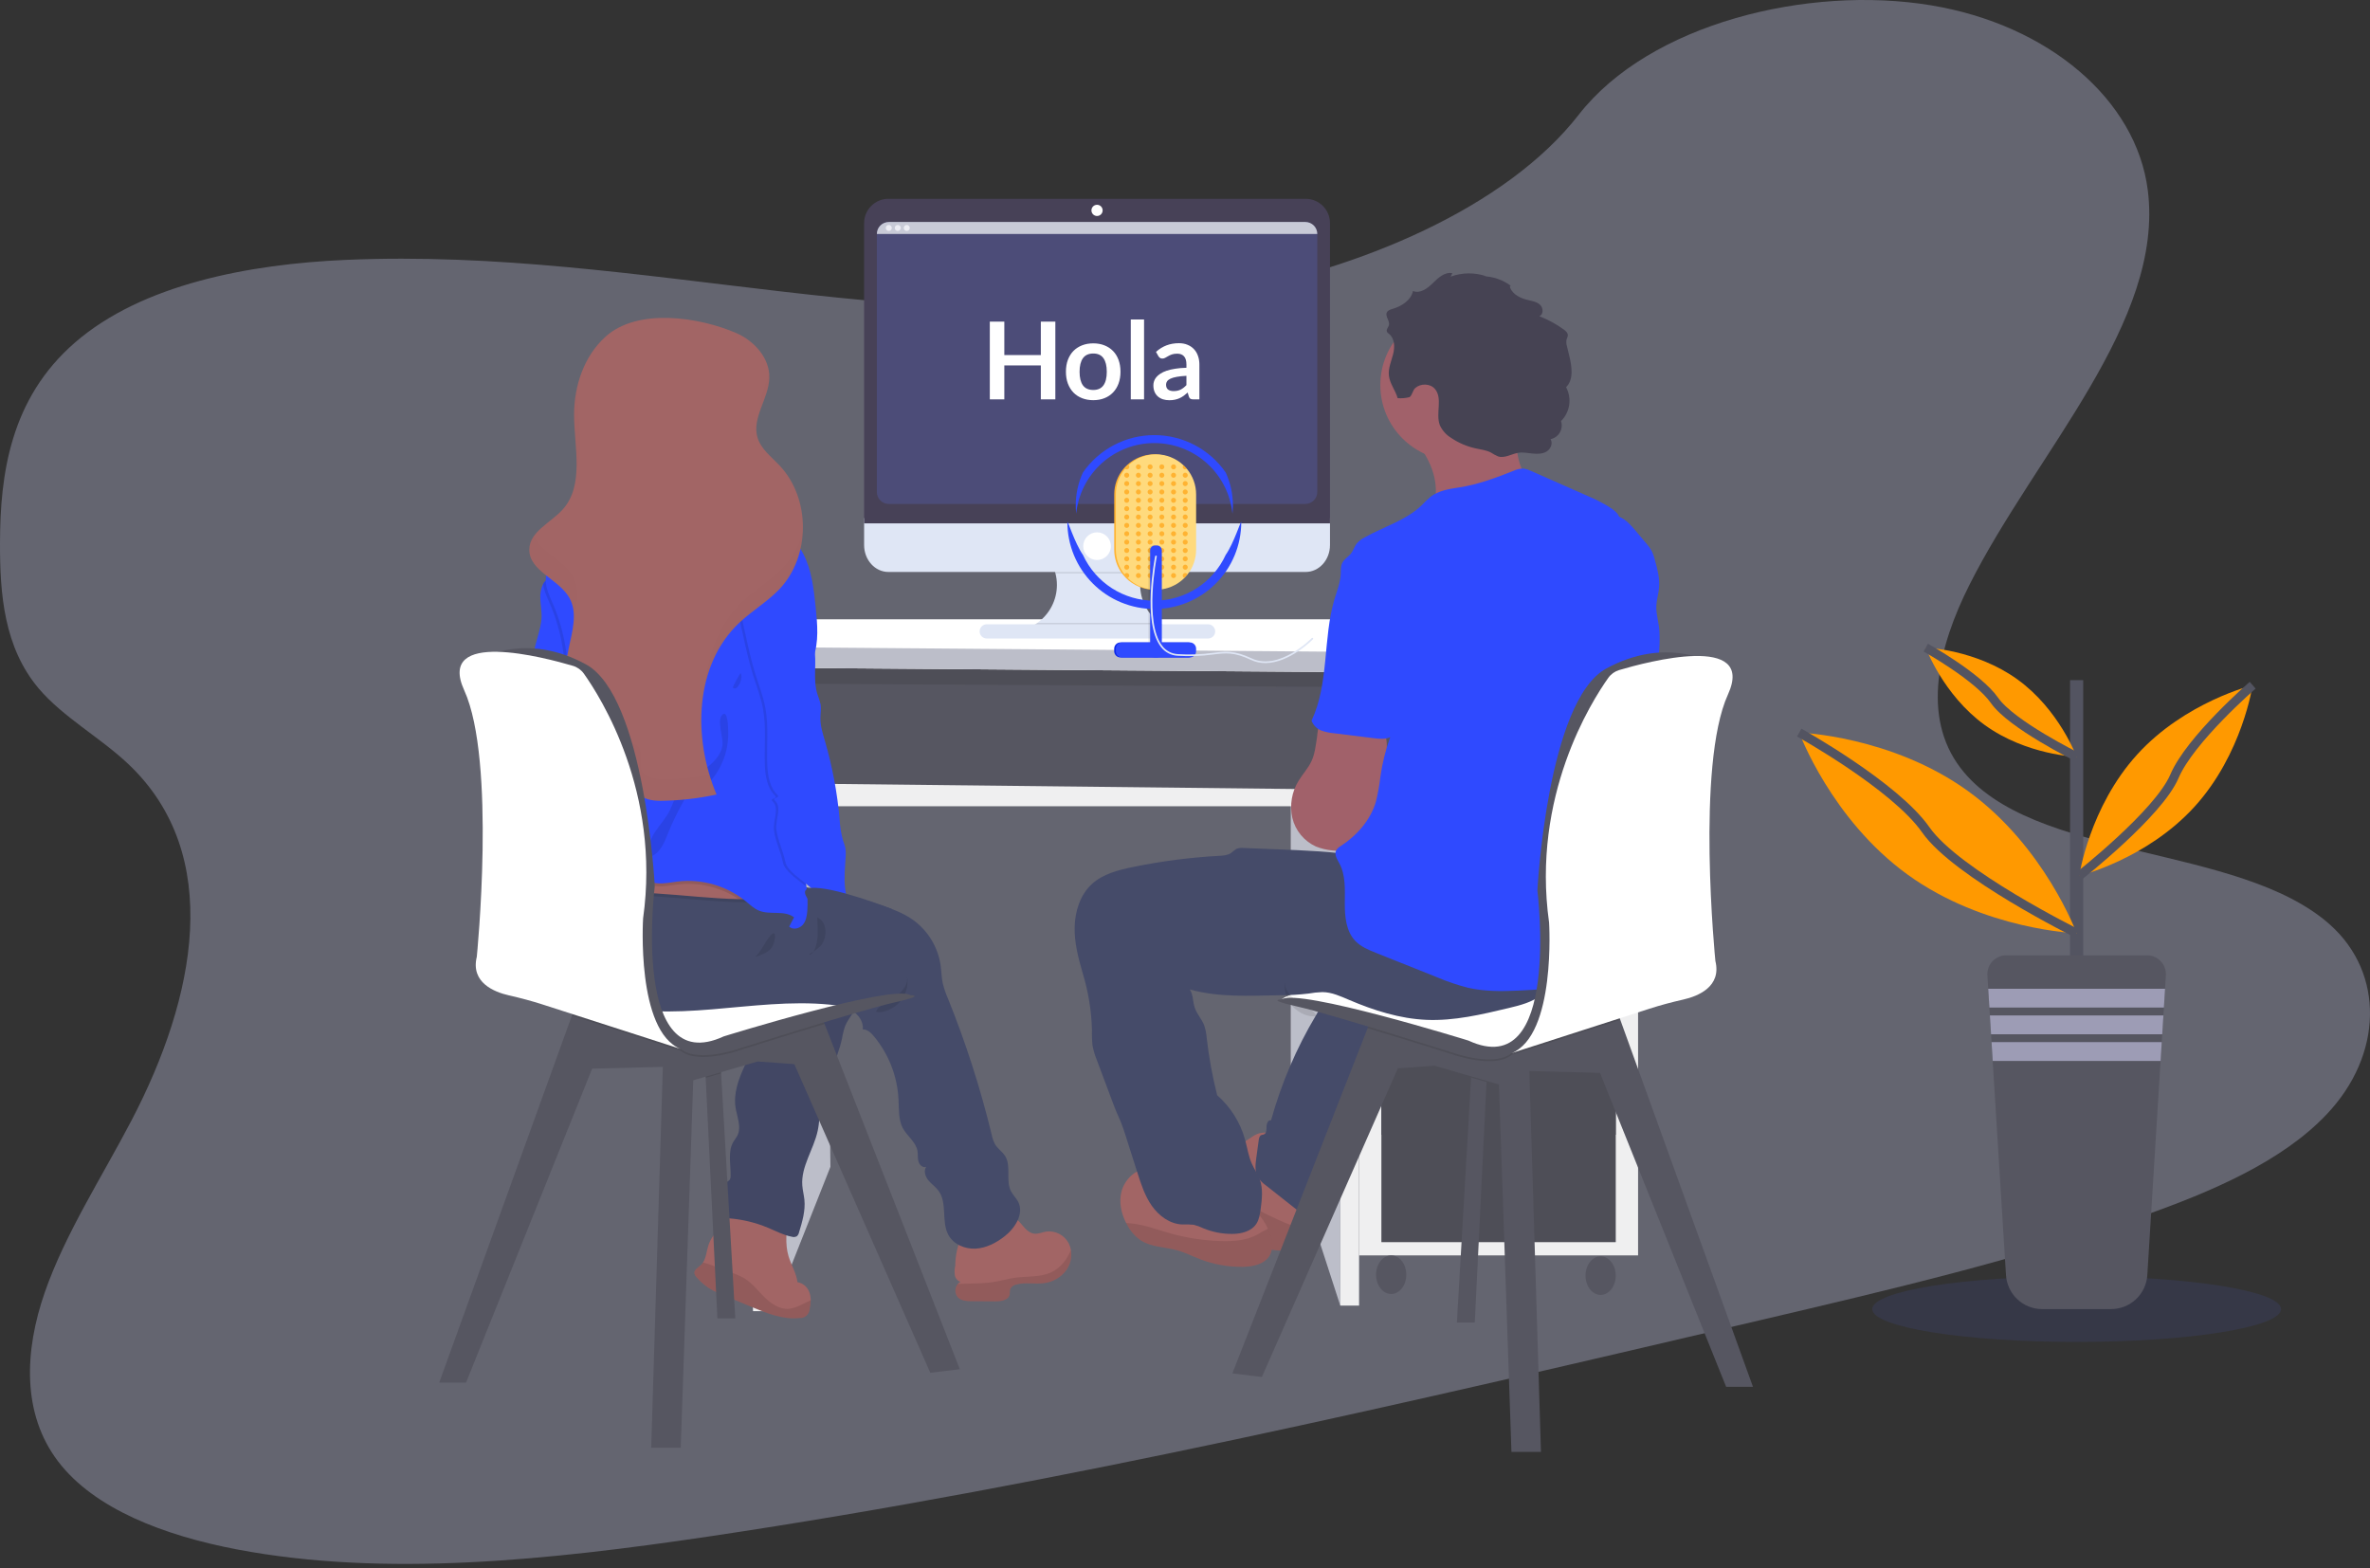 <svg xmlns="http://www.w3.org/2000/svg" width="529" height="350" viewBox="0 0 529 350" fill="none"><rect x="0" y="0" width="529" height="350" fill="#333333" stroke="none"/><path opacity="0.3" d="M273.589 65.403C240.179 71.344 206.816 68.797 174.722 65.093C142.628 61.389 110.613 56.551 77.189 58.009C55.688 58.945 31.744 63.428 16.732 76.457C2.281 88.988 0.029 105.899 0.001 121.164C-0.036 132.646 0.909 144.528 8.643 153.675C14.017 160.02 22.288 164.566 28.519 170.423C50.197 190.767 43.606 222.8 29.38 250.035C22.705 262.813 14.541 275.379 9.995 288.457C5.45 301.535 4.846 315.55 12.982 326.214C21.043 336.79 36.636 342.75 52.894 345.839C85.915 352.115 122.704 348.218 158.3 342.938C237.08 331.209 315.045 312.924 392.842 294.684C421.627 287.93 450.538 281.147 478.269 271.414C493.67 265.995 509.352 259.252 519.3 248.755C531.939 235.455 532.257 217.263 520.077 206.392C499.639 188.166 453.379 192.21 437.571 171.374C428.873 159.901 432.66 144.321 439.584 130.558C454.428 101.042 483.119 71.881 479.402 42.453C476.836 22.257 457.264 5.544 431.031 1.189C403.534 -3.372 368.219 5.278 352.387 25.602C336.111 46.542 303.089 60.142 273.589 65.403Z" fill="#D5DBFF"></path><path d="M301.259 146.657H168.547V177.387H301.259V146.657Z" fill="#565661"></path><path opacity="0.1" d="M301.259 146.657H168.547V177.387H301.259V146.657Z" fill="black"></path><path d="M184.425 178.398L185.357 260.438L172.592 292.662L171.604 178.398H184.425Z" fill="#BCBEC9"></path><path d="M169.945 152.557L299.155 153.334V176.221H169.945V152.557Z" fill="#565661"></path><path d="M288.103 178.398L299.158 179.958V291.417L288.103 257.324V178.398Z" fill="#BCBEC9"></path><path d="M365.63 147.888H303.359V280.211H365.63V147.888Z" fill="#EFEFF0"></path><path d="M360.646 151.564H308.339V253.279H360.646V151.564Z" fill="#565661"></path><path opacity="0.1" d="M360.646 151.564H308.339V253.279H360.646V151.564Z" fill="black"></path><path d="M360.646 153.647H308.339V176.221H360.646V153.647Z" fill="#565661"></path><path d="M360.646 178.398H308.339V226.346H360.646V178.398Z" fill="#565661"></path><path d="M360.646 229.305H308.339V277.253H360.646V229.305Z" fill="#565661"></path><path opacity="0.1" d="M360.646 229.305H308.339V277.253H360.646V229.305Z" fill="black"></path><path d="M310.523 288.827C312.385 288.827 313.894 286.899 313.894 284.519C313.894 282.14 312.385 280.212 310.523 280.212C308.661 280.212 307.151 282.14 307.151 284.519C307.151 286.899 308.661 288.827 310.523 288.827Z" fill="#565661"></path><path d="M357.274 289.033C359.136 289.033 360.645 287.104 360.645 284.725C360.645 282.346 359.136 280.417 357.274 280.417C355.412 280.417 353.902 282.346 353.902 284.725C353.902 287.104 355.412 289.033 357.274 289.033Z" fill="#565661"></path><path d="M168.077 292.662H172.591L171.35 149.035H164.495L168.077 292.662Z" fill="#EFEFF0"></path><path d="M299.156 147.888V291.416H303.356V149.035L299.156 147.888Z" fill="#EFEFF0"></path><path d="M171.57 174.816V179.958H299.156V176.221L171.57 174.816Z" fill="#EFEFF0"></path><path d="M180.223 138.238H341.971L365.477 146.02V150.534L163.723 148.979V144.386L180.223 138.238Z" fill="white"></path><path d="M163.723 144.386L365.477 146.02V150.534L163.723 148.979V144.386Z" fill="#BCBEC9"></path><path d="M181.995 197.915L181.058 197.774C181.058 197.732 181.058 197.694 181.058 197.657C181.03 197.437 180.998 197.222 180.965 197.001C181.349 197.306 181.714 197.61 182.051 197.915H181.995Z" fill="url(#paint0_linear)"></path><path d="M161.644 270.215C162.253 270.075 162.871 269.958 163.489 269.873C167.734 269.269 172.063 269.906 175.954 271.709C175.56 274.603 175.172 277.595 176.005 280.39C176.586 282.357 177.752 284.136 178 286.187C178.625 286.294 179.208 286.574 179.684 286.994C180.159 287.414 180.509 287.958 180.692 288.565C180.872 289.103 180.962 289.666 180.959 290.232C180.954 290.933 180.866 291.631 180.697 292.311C180.64 292.855 180.373 293.355 179.954 293.704C179.534 294.054 178.994 294.226 178.449 294.184C174.825 294.596 171.271 293.168 167.9 291.768L161.345 289.043C160.577 288.725 159.804 288.402 159.069 288.008C157.675 287.255 156.437 286.243 155.422 285.026C155.207 284.808 155.056 284.536 154.986 284.239C154.864 283.415 155.829 282.923 156.442 282.366C156.622 282.196 156.779 282.004 156.911 281.795C157.636 280.699 157.707 279.187 158.142 277.894C159.172 274.827 162.356 272.851 163.48 269.859C163.541 269.695 163.597 269.532 163.644 269.363" fill="#A26565"></path><path opacity="0.1" d="M180.959 290.232C180.954 290.933 180.866 291.631 180.697 292.311C180.64 292.854 180.373 293.354 179.954 293.704C179.534 294.054 178.994 294.226 178.449 294.184C174.825 294.596 171.271 293.168 167.9 291.768L161.345 289.042C160.577 288.724 159.804 288.401 159.069 288.008C157.675 287.254 156.437 286.242 155.422 285.025C155.207 284.808 155.056 284.536 154.986 284.238C154.864 283.414 155.829 282.923 156.442 282.365C156.622 282.196 156.779 282.004 156.911 281.794C158.718 282.183 160.961 283.321 162.342 283.761C163.726 284.138 165.054 284.693 166.294 285.414C168.017 286.519 169.258 288.223 170.719 289.628C172.18 291.032 174.067 292.311 176.104 292.138C177.18 291.975 178.218 291.617 179.166 291.079L180.959 290.232Z" fill="black"></path><path d="M173.286 223.69C173.408 224.115 173.397 224.567 173.255 224.986C173.113 225.404 172.846 225.769 172.49 226.032C171.877 226.411 171.086 226.359 170.477 226.771C169.723 227.3 169.615 228.349 169.484 229.258C169.016 232.381 167.466 235.214 166.141 238.084C164.816 240.954 163.697 244.087 164.184 247.205C164.516 249.322 165.556 251.579 164.582 253.484C164.343 253.953 163.987 254.369 163.715 254.823C162.381 257.052 163.14 259.876 163.088 262.47C163.108 262.758 163.044 263.045 162.905 263.299C162.701 263.538 162.449 263.732 162.166 263.87C161.69 264.219 161.3 264.671 161.023 265.193C160.747 265.714 160.592 266.291 160.569 266.881C160.529 268.06 160.672 269.238 160.99 270.374C161.042 270.832 161.245 271.26 161.566 271.591C161.939 271.837 162.379 271.962 162.826 271.947C165.768 272.185 168.653 272.887 171.376 274.026C173.15 274.766 174.874 275.693 176.761 276.049C176.943 276.105 177.135 276.124 177.325 276.104C177.515 276.084 177.699 276.025 177.866 275.932C178.103 275.717 178.267 275.434 178.334 275.122C179.06 272.734 179.795 270.271 179.547 267.789C179.439 266.721 179.153 265.677 179.078 264.61C178.751 260.395 181.602 256.593 182.506 252.435C182.913 250.563 182.913 248.624 183.204 246.732C183.99 241.549 186.846 236.899 187.947 231.772C188.1 230.816 188.338 229.876 188.658 228.963C189.478 226.977 191.374 225.367 191.416 223.217C191.442 222.745 191.318 222.276 191.061 221.878C190.619 221.394 190.033 221.065 189.389 220.942C186.845 220.242 184.256 219.719 181.64 219.378C180.441 219.142 179.217 219.057 177.997 219.125C176.412 219.311 174.889 219.849 173.539 220.698C171.732 221.813 172.893 222.08 173.286 223.69Z" fill="#454B69"></path><path opacity="0.05" d="M173.286 223.69C173.408 224.115 173.397 224.567 173.255 224.986C173.113 225.404 172.846 225.769 172.49 226.032C171.877 226.411 171.086 226.359 170.477 226.771C169.723 227.3 169.615 228.349 169.484 229.258C169.016 232.381 167.466 235.214 166.141 238.084C164.816 240.954 163.697 244.087 164.184 247.205C164.516 249.322 165.556 251.579 164.582 253.484C164.343 253.953 163.987 254.369 163.715 254.823C162.381 257.052 163.14 259.876 163.088 262.47C163.108 262.758 163.044 263.045 162.905 263.299C162.701 263.538 162.449 263.732 162.166 263.87C161.69 264.219 161.3 264.671 161.023 265.193C160.747 265.714 160.592 266.291 160.569 266.881C160.529 268.06 160.672 269.238 160.99 270.374C161.042 270.832 161.245 271.26 161.566 271.591C161.939 271.837 162.379 271.962 162.826 271.947C165.768 272.185 168.653 272.887 171.376 274.026C173.15 274.766 174.874 275.693 176.761 276.049C176.943 276.105 177.135 276.124 177.325 276.104C177.515 276.084 177.699 276.025 177.866 275.932C178.103 275.717 178.267 275.434 178.334 275.122C179.06 272.734 179.795 270.271 179.547 267.789C179.439 266.721 179.153 265.677 179.078 264.61C178.751 260.395 181.602 256.593 182.506 252.435C182.913 250.563 182.913 248.624 183.204 246.732C183.99 241.549 186.846 236.899 187.947 231.772C188.1 230.816 188.338 229.876 188.658 228.963C189.478 226.977 191.374 225.367 191.416 223.217C191.442 222.745 191.318 222.276 191.061 221.878C190.619 221.394 190.033 221.065 189.389 220.942C186.845 220.242 184.256 219.719 181.64 219.378C180.441 219.142 179.217 219.057 177.997 219.125C176.412 219.311 174.889 219.849 173.539 220.698C171.732 221.813 172.893 222.08 173.286 223.69Z" fill="black"></path><path d="M164.121 294.259H160.127L157.515 240.58L157.332 237.527L160.727 236.333L160.956 239.578L164.121 294.259Z" fill="#565661"></path><path opacity="0.1" d="M160.956 239.578L157.515 240.58L157.332 237.527L160.727 236.333L160.956 239.578Z" fill="black"></path><path d="M214.239 305.614L207.65 306.41L177.299 237.527L169.115 236.928L154.74 241.123L151.944 323.135H145.356L147.95 238.127L132.175 238.529L104.025 308.606H98.036L127.643 226.706L128.785 223.551L172.907 222.038L183.906 228.205L184.047 228.561L214.239 305.614Z" fill="#565661"></path><path opacity="0.1" d="M184.044 228.561C174.563 231.417 164.72 234.535 164.72 234.535C164.72 234.535 155.744 237.668 151.942 234.535C151.463 234.161 150.927 233.866 150.355 233.66C150.848 234.012 151.381 234.306 151.942 234.535L127.641 226.702L128.778 223.551L172.905 222.038L183.904 228.205L184.044 228.561Z" fill="black"></path><path d="M139.165 214.968L157.132 210.974C157.132 210.974 200.06 218.962 203.253 222.155C203.253 222.155 168.913 229.141 165.12 231.52C161.327 233.898 138.763 236.53 139.165 214.968Z" fill="white"></path><path d="M131.437 170.068C130.032 174.521 126.198 178.534 121.529 178.726C121.19 178.766 120.846 178.704 120.541 178.548C119.956 178.183 119.942 177.326 120.181 176.675C120.42 176.024 120.836 175.439 120.902 174.755C120.916 174.616 120.906 174.475 120.874 174.339C120.752 173.782 120.298 173.285 119.764 173.402C120.127 173.111 120.37 172.696 120.443 172.236C120.517 171.776 120.416 171.306 120.162 170.916C119.95 170.677 119.759 170.42 119.591 170.148C119.202 169.352 119.806 168.458 120.059 167.606C120.579 165.733 119.258 163.86 119.151 161.907C119.057 160.161 119.942 158.517 120.162 156.785C120.513 153.975 119.118 151.283 118.954 148.478C118.842 146.521 119.324 144.582 119.862 142.695C120.331 141.01 120.86 139.305 120.892 137.545C120.892 136.266 120.672 135.002 120.611 133.729C120.514 132.564 120.726 131.395 121.225 130.339C121.549 129.717 122.101 129.246 122.765 129.023C124.301 128.508 125.308 129.308 125.533 130.765C125.907 133.242 125.692 135.77 126.183 138.256C126.638 140.582 127.327 142.855 128.239 145.041C129.068 147.017 130.075 148.928 130.711 150.974C131.191 152.66 131.534 154.383 131.737 156.124C132.364 160.802 132.856 165.616 131.437 170.068Z" fill="#2F4AFF"></path><path d="M238.086 283.4C237.494 284.235 236.732 284.936 235.85 285.455C234.968 285.975 233.986 286.302 232.968 286.416C230.936 286.669 228.825 286.158 226.853 286.715C226.548 286.766 226.26 286.891 226.015 287.08C225.77 287.268 225.575 287.515 225.449 287.797C225.4 288.178 225.37 288.561 225.36 288.944C225.13 290.194 223.487 290.475 222.208 290.466L216.936 290.433C215.84 290.433 214.628 290.372 213.841 289.614C213.467 289.2 213.256 288.664 213.247 288.106C213.239 287.547 213.433 287.005 213.794 286.58C213.958 286.386 214.158 286.227 214.384 286.111C214.055 286.002 213.762 285.804 213.539 285.539C213.316 285.274 213.171 284.951 213.12 284.608C213.024 283.92 213.057 283.22 213.218 282.543C213.218 280.586 213.686 277.309 215.063 275.777C216.753 273.872 219.685 271.409 222.236 270.898C223.098 270.733 223.987 270.772 224.831 271.012C225.675 271.252 226.451 271.686 227.097 272.28C228.305 273.403 229.185 275.164 230.843 275.361C231.746 275.473 232.617 275.047 233.512 274.892C234.528 274.762 235.56 274.948 236.466 275.427C237.372 275.906 238.108 276.653 238.573 277.566C238.8 278.029 238.958 278.523 239.041 279.032C239.289 280.556 238.947 282.118 238.086 283.4Z" fill="#A26565"></path><path opacity="0.1" d="M238.085 283.401C237.493 284.236 236.731 284.936 235.849 285.455C234.967 285.975 233.985 286.303 232.967 286.416C230.935 286.669 228.824 286.158 226.852 286.716C226.547 286.766 226.259 286.891 226.014 287.08C225.769 287.269 225.574 287.515 225.448 287.797C225.399 288.178 225.369 288.561 225.359 288.945C225.129 290.195 223.486 290.476 222.207 290.466L216.935 290.433C215.839 290.433 214.627 290.373 213.84 289.614C213.466 289.2 213.255 288.664 213.246 288.106C213.238 287.548 213.432 287.006 213.793 286.58C216.837 286.453 219.829 286.58 222.863 285.952C224.094 285.704 225.307 285.377 226.553 285.203C229.25 284.819 232.12 285.147 234.597 284.005C236.662 283.068 238.141 281.162 239.017 279.037C239.27 280.557 238.937 282.116 238.085 283.401Z" fill="black"></path><path d="M224.175 275.997C222.302 277.449 220.106 278.582 217.746 278.704C215.386 278.825 212.881 277.767 211.725 275.716C210.035 272.706 211.533 268.52 209.463 265.757C208.817 264.891 207.885 264.277 207.202 263.439C206.518 262.601 206.125 261.341 206.733 260.452C205.998 260.733 205.221 260.021 205.006 259.262C204.79 258.504 204.926 257.689 204.795 256.921C204.453 254.884 202.454 253.578 201.494 251.771C200.534 249.963 200.665 247.617 200.557 245.478C200.318 240.264 198.377 235.273 195.032 231.267C194.395 230.508 193.581 229.735 192.588 229.773C192.761 228.059 191.619 226.42 190.139 225.559C188.66 224.697 186.899 224.407 185.185 224.238C167.893 222.534 149.875 228.963 133.365 223.555C128.772 222.052 124.342 219.537 121.533 215.595C120.439 214.094 119.656 212.39 119.23 210.582C118.805 208.774 118.746 206.9 119.056 205.069V205.003C119.707 201.679 121.463 200.859 124.371 199.342C127.727 197.568 131.236 196.096 134.854 194.945C141.878 192.749 149.44 191.958 156.688 193.569C160.074 194.327 163.337 195.582 166.727 196.317C168.062 196.608 169.406 196.814 170.759 196.987C172.861 197.249 174.973 197.422 177.089 197.666C183.857 198.445 190.521 199.944 196.971 202.138C199.373 202.952 201.775 203.884 203.84 205.359C205.473 206.545 206.854 208.045 207.902 209.77C208.951 211.495 209.645 213.411 209.946 215.407C210.142 216.784 210.147 218.217 210.447 219.551C210.731 220.673 211.106 221.769 211.57 222.829C215.571 232.721 218.841 242.893 221.352 253.264C221.494 254.035 221.758 254.778 222.134 255.465C222.733 256.434 223.763 257.085 224.367 258.054C225.772 260.339 224.419 263.528 225.664 265.907C226.095 266.731 226.811 267.382 227.242 268.206C228.647 270.908 226.573 274.138 224.175 275.997Z" fill="#454B69"></path><path opacity="0.1" d="M200.249 222.197C200.914 221.67 201.489 221.038 201.948 220.324C202.41 219.607 202.593 218.746 202.464 217.903C202.646 218.969 202.576 220.063 202.26 221.098C201.944 222.132 201.39 223.078 200.642 223.859C199.467 225.063 197.261 226.243 195.543 225.831C195.786 224.454 199.158 223.124 200.249 222.197Z" fill="black"></path><path opacity="0.1" d="M170.989 198.86C170.848 199.362 170.584 199.821 170.221 200.195C169.858 200.57 169.407 200.848 168.91 201.005C167.912 201.31 166.866 201.432 165.825 201.365H164.888C152.602 201.094 140.184 198.368 128.183 200.967C126.737 201.265 125.318 201.684 123.941 202.217C122.187 202.909 120.544 203.855 119.066 205.027V204.961C119.717 201.637 121.473 200.817 124.381 199.3C127.735 197.541 131.238 196.084 134.851 194.946C141.874 192.75 149.436 191.958 156.685 193.569C160.07 194.328 163.334 195.582 166.724 196.318C168.058 196.608 169.402 196.814 170.755 196.987C171.018 197.574 171.099 198.226 170.989 198.86Z" fill="black"></path><path d="M170.99 198.191C170.85 198.694 170.587 199.154 170.224 199.529C169.86 199.904 169.409 200.183 168.911 200.34C167.913 200.646 166.867 200.767 165.826 200.696H164.889C152.603 200.424 140.185 197.699 128.184 200.298C126.739 200.597 125.32 201.013 123.942 201.543C122.105 202.276 120.391 203.287 118.862 204.54C118.503 203.554 118.145 202.566 117.789 201.576C117.359 200.396 118.726 200.134 118.988 199.076C119.161 198.359 118.866 197.545 118.716 196.781C118.678 196.595 118.653 196.405 118.642 196.215C118.557 194.525 119.161 193.551 120.547 192.638C124.658 189.922 129.673 188.058 134.365 186.658C136.859 185.87 139.436 185.37 142.044 185.169C145.734 184.954 149.419 185.637 153.01 186.504C157.426 187.595 161.794 189.037 165.709 191.345C167.629 192.464 169.501 193.869 170.536 195.864C170.949 196.565 171.11 197.386 170.99 198.191Z" fill="#A26565"></path><path opacity="0.1" d="M131.441 170.069C130.036 174.522 126.201 178.535 121.533 178.727C121.193 178.766 120.849 178.704 120.545 178.549C119.96 178.183 119.945 177.327 120.184 176.676C120.423 176.025 120.84 175.44 120.905 174.756C120.919 174.616 120.91 174.476 120.877 174.339C123.354 170.846 125.756 167.316 126.707 163.181C126.899 162.469 126.958 161.728 126.88 160.994C126.754 160.152 126.328 159.388 126.093 158.574C125.681 157.131 125.873 155.605 125.99 154.111C126.478 147.534 125.38 140.936 122.788 134.871C122.156 133.411 121.434 131.931 121.214 130.372C121.539 129.751 122.091 129.279 122.755 129.056C124.291 128.541 125.297 129.342 125.522 130.798C125.897 133.275 125.681 135.803 126.173 138.29C126.628 140.615 127.316 142.888 128.229 145.074C129.057 147.05 130.064 148.961 130.701 151.007C131.18 152.694 131.523 154.416 131.726 156.158C132.368 160.802 132.859 165.616 131.441 170.069Z" fill="black"></path><path opacity="0.1" d="M170.99 198.191C170.85 198.694 170.586 199.154 170.223 199.529C169.86 199.904 169.409 200.183 168.911 200.34C167.913 200.646 166.867 200.767 165.825 200.696H164.889C160.889 198.039 156.081 196.879 151.31 197.418C149.784 197.601 148.257 197.957 146.731 197.816C143.645 197.535 141.145 195.316 138.396 193.897C135.268 192.353 131.751 191.778 128.294 192.247C124.838 192.716 121.6 194.207 118.997 196.529L118.73 196.763C118.692 196.576 118.667 196.386 118.655 196.196C118.571 194.506 119.175 193.532 120.561 192.619C124.672 189.903 129.687 188.039 134.379 186.639C136.873 185.851 139.449 185.351 142.058 185.15C145.747 184.935 149.432 185.619 153.024 186.485C157.439 187.576 161.808 189.018 165.722 191.326C167.628 192.464 169.501 193.869 170.536 195.864C170.949 196.565 171.109 197.386 170.99 198.191Z" fill="black"></path><path d="M181.496 146.9L181.43 147.068C180.381 149.789 178.452 152.088 177.216 154.738C175.657 158.095 175.273 161.86 174.926 165.55C174.626 168.71 174.331 171.89 174.57 175.06C175.17 182.87 178.986 190.277 180.007 197.938C180.258 199.707 180.322 201.498 180.198 203.28C180.114 204.409 179.908 205.622 179.159 206.455C178.41 207.288 176.954 207.616 176.148 206.816C176.509 206.127 176.874 205.444 177.239 204.755C175.099 203.093 171.878 204.287 169.378 203.248C168.277 202.779 167.397 201.936 166.474 201.183C164.369 199.471 161.943 198.197 159.339 197.437C156.734 196.676 154.004 196.444 151.308 196.753C149.782 196.94 148.255 197.296 146.729 197.156C143.643 196.87 141.143 194.655 138.394 193.237C135.267 191.693 131.75 191.118 128.293 191.586C124.837 192.054 121.6 193.544 118.995 195.863C118.34 196.472 117.459 197.184 116.654 196.8C116.343 196.609 116.091 196.335 115.928 196.009C112.861 190.769 115.118 184.012 118.396 178.909C121.674 173.805 126.014 169.099 127.363 163.185C127.557 162.474 127.616 161.732 127.536 160.999C127.409 160.156 126.983 159.392 126.749 158.578C126.337 157.136 126.529 155.609 126.646 154.115C127.137 147.537 126.042 140.938 123.453 134.871C122.704 133.124 121.814 131.354 121.814 129.458C121.814 126.471 123.954 123.994 125.724 121.592C127.761 118.829 129.47 115.772 132.05 113.501C134.494 111.342 138.034 110.022 141.059 111.117C146.198 109.869 151.489 109.354 156.773 109.586C158.599 109.67 160.486 109.862 162.087 110.747C163.801 111.684 165.032 113.351 166.718 114.348C167.949 115.083 169.368 115.43 170.707 115.945C174.405 117.389 177.458 120.119 179.304 123.633C181.177 127.262 181.645 131.434 182.057 135.498C182.451 139.324 182.825 143.299 181.496 146.9Z" fill="#2F4AFF"></path><path opacity="0.1" d="M174.568 175.06C175.168 182.87 178.984 190.278 180.005 197.938C177.963 196.21 175.121 194.473 174.742 192.464C174.32 190.292 172.972 187.445 172.747 185.249C172.522 183.053 174.063 180.37 172.447 178.862C171.661 178.127 173.754 178.333 172.986 177.579C171.258 175.898 170.832 173.309 170.724 170.907C170.542 166.655 171.08 162.357 170.298 158.175C169.83 155.595 168.851 153.137 168.069 150.632C167.161 147.715 166.505 144.727 165.85 141.735C165.205 139.075 164.735 136.376 164.445 133.654C164.244 131.312 164.337 128.831 165.382 126.696C166.426 124.561 168.537 122.828 170.907 122.861C178.829 122.964 177.462 133.705 179.204 138.668C179.902 140.644 180.843 142.555 181.222 144.615C181.36 145.423 181.436 146.24 181.447 147.059C180.398 149.78 178.469 152.079 177.233 154.729C175.673 158.086 175.289 161.851 174.943 165.541C174.625 168.711 174.33 171.89 174.568 175.06Z" fill="black"></path><path d="M179.72 138.546C180.418 140.522 181.359 142.433 181.738 144.493C182.371 147.944 181.392 151.61 182.455 154.953C182.731 155.667 182.963 156.397 183.148 157.14C183.33 158.203 183.12 159.289 183.12 160.371C183.12 162.113 183.668 163.798 184.155 165.47C185.801 171.151 186.891 176.978 187.409 182.87C187.486 184.453 187.736 186.023 188.153 187.552C188.35 188.07 188.519 188.599 188.659 189.135C188.785 189.85 188.815 190.579 188.748 191.303C188.621 193.597 188.364 195.901 188.621 198.186C188.879 200.471 189.712 202.789 191.431 204.32C189.895 204.652 188.27 204.985 186.772 204.493C184.665 203.805 183.401 201.684 182.328 199.754C180.97 197.291 175.811 195.072 175.277 192.305C174.86 190.137 173.511 187.29 173.287 185.089C173.062 182.888 174.598 180.215 172.982 178.707C172.2 177.972 174.293 178.173 173.521 177.424C171.798 175.743 171.372 173.154 171.264 170.747C171.081 166.5 171.615 162.202 170.838 158.02C170.37 155.44 169.391 152.982 168.609 150.472C167.701 147.56 167.045 144.573 166.39 141.576C165.743 138.916 165.273 136.216 164.985 133.494C164.784 131.153 164.873 128.667 165.921 126.531C166.97 124.396 169.082 122.669 171.447 122.697C179.336 122.837 177.978 133.583 179.72 138.546Z" fill="#2F4AFF"></path><path opacity="0.1" d="M157.139 140.378C157.878 141.244 158.829 142.194 159.948 142.026C159.863 142.16 159.729 142.256 159.574 142.293C159.419 142.33 159.256 142.305 159.119 142.222C158.851 142.044 158.635 141.797 158.497 141.506L156.895 138.804C156.684 138.453 155.233 136.407 154.877 137.587C154.737 138.088 156.778 139.956 157.139 140.378Z" fill="black"></path><path opacity="0.1" d="M156.277 147.115C156.231 146.232 155.859 145.398 155.233 144.774C154.67 144.264 154.013 143.868 153.299 143.608C151.543 142.887 149.464 142.306 147.559 142.4C148.252 143.411 150.476 144.016 151.59 144.587C153.17 145.401 154.732 146.244 156.277 147.115Z" fill="black"></path><path opacity="0.1" d="M161.267 166.294C160.944 168.692 158.982 170.508 156.996 171.913C155.011 173.318 152.782 174.526 151.485 176.558C150.586 177.963 150.183 179.592 149.42 181.058C148.577 182.673 147.318 184.031 146.311 185.548C145.304 187.065 144.518 188.877 144.827 190.675C144.831 190.758 144.853 190.839 144.89 190.913C144.927 190.987 144.979 191.053 145.042 191.106C145.139 191.147 145.244 191.162 145.348 191.151C145.452 191.139 145.552 191.101 145.637 191.041C147.678 189.973 148.484 187.534 149.341 185.422C150.24 183.29 151.253 181.208 152.375 179.185C152.881 178.248 153.438 177.228 154.379 176.708C155.023 176.439 155.683 176.21 156.355 176.02C157.308 175.583 158.144 174.926 158.794 174.105C161.35 171.055 162.685 167.166 162.54 163.19C162.512 162.352 162.465 158.316 161.206 159.561C159.946 160.807 161.482 164.665 161.267 166.294Z" fill="black"></path><path d="M164.351 74.346C168.378 76.102 171.843 79.965 171.717 84.343C171.609 88.941 167.76 93.273 169.085 97.679C169.853 100.235 172.166 101.949 173.997 103.892C180.969 111.272 180.955 124.153 173.96 131.518C171.281 134.328 167.84 136.327 165.007 139.01C155.019 148.422 154.593 164.702 159.941 177.34C155.843 178.226 151.668 178.697 147.476 178.745C145.514 178.745 143.112 178.412 142.4 176.581C141.745 174.891 142.869 172.606 141.576 171.356C140.968 170.77 140.054 170.691 139.235 170.555C133.963 169.703 129.636 165.493 127.66 160.535C125.684 155.576 125.787 149.995 126.92 144.779C127.726 141.009 128.985 136.861 127.117 133.489C124.776 129.247 118.043 127.459 118.146 122.608C118.23 118.632 122.917 116.698 125.577 113.744C130.484 108.303 128.147 99.861 128.138 92.528C128.138 86.076 130.395 79.418 135.199 75.119C142.344 68.671 156.106 70.764 164.351 74.346Z" fill="#A26565"></path><g opacity="0.1"><path opacity="0.1" d="M127.887 128.681C125.831 124.972 120.432 123.137 119.178 119.489C118.55 120.341 118.197 121.363 118.166 122.42C118.063 127.271 124.787 129.06 127.138 133.307C127.91 134.81 128.234 136.504 128.074 138.186C128.814 134.927 129.465 131.528 127.887 128.681Z" fill="black"></path><path opacity="0.1" d="M169.623 91.676C170.465 89.218 171.687 86.736 171.748 84.184C171.757 83.908 171.749 83.631 171.725 83.356C170.784 86.174 169.342 88.909 169.623 91.676Z" fill="black"></path><path opacity="0.1" d="M128.692 104.773C130.303 99.683 128.912 93.371 128.907 87.724C128.907 87.041 128.935 86.352 128.987 85.669C128.432 87.851 128.152 90.094 128.153 92.346C128.163 96.377 128.87 100.751 128.692 104.773Z" fill="black"></path><path opacity="0.1" d="M174.745 126.728C172.066 129.538 168.625 131.537 165.792 134.22C160.735 138.982 158.136 145.504 157.485 152.42C158.693 147.27 161.133 142.527 165.043 138.841C167.852 136.173 171.317 134.183 173.995 131.35C177.181 127.878 179.031 123.388 179.216 118.679C178.408 121.688 176.872 124.452 174.745 126.728Z" fill="black"></path><path opacity="0.1" d="M148.26 173.941C146.298 173.941 143.896 173.604 143.184 171.773C142.528 170.087 143.652 167.802 142.36 166.547C141.751 165.962 140.833 165.882 140.019 165.747C134.751 164.899 130.424 160.685 128.448 155.731C126.992 152.069 126.679 148.075 127.044 144.133C127.006 144.287 126.974 144.442 126.941 144.601C125.826 149.817 125.709 155.403 127.681 160.362C129.652 165.321 133.983 169.53 139.251 170.377C140.084 170.513 141.002 170.598 141.592 171.178C142.898 172.433 141.76 174.718 142.416 176.404C143.128 178.235 145.53 178.595 147.492 178.572C151.683 178.523 155.859 178.053 159.956 177.167C159.378 175.801 158.873 174.405 158.444 172.986C155.081 173.583 151.675 173.903 148.26 173.941Z" fill="black"></path></g><path opacity="0.1" d="M163.595 153.521C164.752 154.392 166.007 151.072 165.29 150.243C165.098 150.459 163.417 153.399 163.595 153.521Z" fill="black"></path><path opacity="0.1" d="M168.527 213.614C169.89 213.146 171.337 212.678 172.226 211.554C172.962 210.65 173.566 207.064 172.011 208.782C170.691 210.257 170.068 212.2 168.527 213.614Z" fill="black"></path><path opacity="0.1" d="M182.398 209.854C182.234 210.959 181.93 212.106 181.148 212.902C181.003 213.052 180.68 213.146 180.638 212.945C181.511 212.48 182.323 211.907 183.054 211.24C184.636 209.672 184.852 205.809 182.44 204.783C182.417 206.478 182.656 208.131 182.398 209.854Z" fill="black"></path><path d="M199.054 202.891C199.054 202.891 185.766 197.671 180.962 198.209C176.158 198.748 186.403 206.319 186.403 206.319L192.527 210.449C192.527 210.449 196.273 209.044 196.521 208.936C196.769 208.829 199.054 202.891 199.054 202.891Z" fill="#454B69"></path><path d="M107.62 146.881C107.62 146.881 117.603 141.094 130.779 148.286C143.955 155.478 146.151 197.802 146.151 197.802C146.151 197.802 140.762 240.922 161.542 231.328C161.542 231.328 199.469 219.551 203.267 222.145C203.267 222.145 206.863 222.145 199.676 223.742C192.488 225.339 164.722 234.137 164.722 234.137C164.722 234.137 155.746 237.274 151.943 234.137C148.141 231 137.367 234.54 135.967 212.973C135.041 199.382 133.374 185.852 130.976 172.442L127.272 161.462L107.62 146.881Z" fill="#565661"></path><path d="M106.422 213.567C106.422 213.567 110.814 169.843 103.613 154.069C97.347 140.321 121.574 146.75 127.895 148.623C128.874 148.915 129.727 149.525 130.321 150.355C134.067 155.623 147.505 176.736 143.544 204.985C143.544 204.985 141.947 230.143 151.93 234.132L121.171 224.225C118.676 223.419 116.143 222.75 113.586 222.169C110.327 221.429 105.017 219.327 106.422 213.567Z" fill="white"></path><path d="M325.188 295.196H329.182L331.799 241.517L331.977 238.464L328.582 237.27L328.357 240.515L325.188 295.196Z" fill="#565661"></path><path opacity="0.1" d="M328.355 240.515L331.797 241.517L331.975 238.464L328.58 237.27L328.355 240.515Z" fill="black"></path><path d="M291.836 274.466C291.738 275.201 291.549 275.922 291.274 276.611C290.99 277.51 290.381 278.272 289.565 278.746C289.017 278.972 288.43 279.088 287.837 279.088C285.632 279.219 283.3 279.186 281.404 278.062C280.596 277.542 279.855 276.924 279.198 276.222C274.937 271.988 271.063 267.381 267.623 262.456C267.047 261.627 266.453 260.648 266.71 259.646C271.166 258.411 275.397 256.474 279.245 253.911C279.776 253.503 280.371 253.187 281.006 252.974C282.092 252.742 283.211 252.701 284.311 252.852C285.374 253.026 285.421 253.058 285.828 254.257C286.503 256.284 286.39 258.471 287.149 260.499C287.63 261.619 288.217 262.691 288.9 263.701C290.857 266.974 292.36 270.837 291.836 274.466Z" fill="#A26565"></path><path opacity="0.1" d="M291.836 274.466C291.738 275.202 291.549 275.922 291.274 276.611C290.99 277.511 290.381 278.272 289.565 278.746C289.017 278.972 288.43 279.089 287.837 279.088C285.632 279.219 283.3 279.186 281.404 278.062C280.596 277.542 279.855 276.924 279.198 276.222C274.937 271.988 271.063 267.381 267.623 262.456C267.047 261.627 266.453 260.649 266.71 259.647C268.164 259.244 269.595 258.766 270.999 258.214L271.07 258.265C272.507 259.291 273.551 260.761 274.567 262.203L277.845 266.815C278.429 267.721 279.119 268.554 279.9 269.297C280.869 270.074 281.939 270.717 283.08 271.207C284.62 271.952 286.161 272.696 287.762 273.296C288.797 273.713 290.548 273.876 291.836 274.466Z" fill="black"></path><path d="M294.863 224.463C294.54 225.241 294.148 225.989 293.692 226.697C289.34 234.005 285.983 241.861 283.709 250.057C283.063 249.912 282.698 250.792 282.702 251.462C282.707 252.131 282.702 252.974 282.084 253.218C281.902 253.288 281.696 253.288 281.518 253.367C281.124 253.545 281.012 254.046 280.956 254.477L280.403 258.532C280.211 259.937 280.043 261.458 280.731 262.699C281.206 263.437 281.822 264.073 282.543 264.572L291.683 271.783C292.058 272.078 292.521 272.392 292.971 272.228C293.996 271.853 293.088 270.018 293.907 269.273C294.45 268.763 295.312 269.147 296.066 269.086C297.049 269.011 297.794 268.107 298.042 267.157C298.216 266.189 298.233 265.199 298.093 264.226C298.032 263.782 298.083 263.329 298.243 262.91C298.523 262.466 298.907 262.098 299.362 261.838C300.948 260.68 302.226 259.15 303.084 257.384C303.942 255.617 304.354 253.668 304.283 251.705C304.209 251.108 304.231 250.502 304.349 249.912C304.539 249.371 304.827 248.87 305.197 248.432C308.516 243.942 311.284 239.067 314.032 234.202C315.615 231.393 317.226 228.541 317.778 225.376C317.826 225.258 317.846 225.131 317.836 225.004C317.826 224.878 317.787 224.755 317.722 224.646C317.656 224.537 317.566 224.444 317.459 224.376C317.352 224.308 317.23 224.266 317.104 224.252C315.733 223.824 314.334 223.49 312.918 223.25C308.615 222.379 304.461 221.036 300.275 219.743C296.089 218.451 296.122 221.082 294.863 224.463Z" fill="#454B69"></path><path d="M275.07 306.55L281.663 307.346L312.01 238.464L320.194 237.865L334.574 242.06L337.365 324.072H343.953L341.359 239.063L357.134 239.466L385.284 309.542H391.273L361.666 227.643L360.528 224.487L316.402 222.975L305.403 229.141L305.262 229.497L275.07 306.55Z" fill="#565661"></path><path opacity="0.1" d="M305.266 229.497C314.747 232.353 324.59 235.472 324.59 235.472C324.59 235.472 333.566 238.604 337.368 235.472C337.847 235.098 338.383 234.802 338.955 234.596C338.462 234.949 337.929 235.243 337.368 235.472L361.669 227.638L360.546 224.487L316.419 222.975L305.42 229.141L305.266 229.497Z" fill="black"></path><path d="M350.142 215.904L332.176 211.91C332.176 211.91 289.248 219.898 286.055 223.091C286.055 223.091 320.395 230.077 324.188 232.456C327.981 234.835 350.545 237.466 350.142 215.904Z" fill="white"></path><path d="M283.479 280.09C282.397 282.15 279.733 282.731 277.392 282.764C274.141 282.804 270.913 282.227 267.877 281.064C266.145 280.399 264.483 279.542 262.694 279.055C260.03 278.325 257.075 278.386 254.734 276.92C253.492 276.092 252.466 274.98 251.742 273.675C251.606 273.446 251.475 273.207 251.353 272.963C250.234 270.786 249.714 268.253 250.337 265.902C250.96 263.552 253.221 260.962 255.844 261C258.957 261.047 262.67 262.522 265.677 263.285C269.422 264.221 273.168 265.303 276.479 267.284C279.251 268.951 281.7 271.343 283.006 274.265C283.257 274.829 283.464 275.411 283.624 276.007C284.031 277.355 284.125 278.858 283.479 280.09Z" fill="#A26565"></path><path opacity="0.1" d="M283.477 280.09C282.396 282.15 279.731 282.731 277.39 282.764C274.14 282.804 270.911 282.227 267.876 281.064C266.143 280.399 264.481 279.542 262.692 279.055C260.028 278.325 257.073 278.386 254.732 276.92C253.491 276.092 252.465 274.98 251.74 273.675C251.604 273.446 251.473 273.207 251.352 272.963C251.82 273.001 252.251 273.048 252.485 273.071C255.36 273.347 258.104 274.396 260.847 275.188C264.657 276.288 268.59 276.901 272.553 277.014C275.363 277.093 278.294 276.887 280.747 275.515C281.48 275.053 282.24 274.636 283.023 274.265C283.274 274.829 283.481 275.411 283.641 276.007C284.03 277.355 284.123 278.858 283.477 280.09Z" fill="black"></path><path d="M303.596 191.059C297.509 190.062 291.31 189.819 285.138 189.575L277.59 189.275C277.054 189.213 276.51 189.279 276.003 189.467C275.567 189.748 275.152 190.061 274.762 190.404C274.004 190.919 273.034 190.975 272.121 191.027C265.644 191.383 259.202 192.219 252.849 193.527C249.571 194.197 246.167 195.072 243.704 197.334C241.101 199.727 239.958 203.374 239.869 206.905C239.78 210.435 240.707 213.905 241.686 217.295C242.932 221.376 243.62 225.606 243.732 229.872C243.688 231.055 243.734 232.24 243.868 233.416C244.086 234.539 244.417 235.637 244.856 236.694L248.302 245.895C248.606 246.7 248.906 247.501 249.239 248.287C249.571 249.074 249.889 249.692 250.175 250.432C250.596 251.443 250.929 252.492 251.261 253.536L253.556 260.742L253.855 261.679C254.684 264.273 255.532 266.914 257.096 269.143C258.66 271.371 261.08 273.169 263.801 273.305C264.679 273.272 265.558 273.296 266.432 273.375C267.178 273.558 267.902 273.82 268.591 274.157C270.634 275.006 272.826 275.434 275.038 275.417C277.075 275.417 279.337 274.85 280.442 273.137C281.051 272.2 281.21 271.048 281.378 269.943C281.673 267.724 281.959 265.406 281.205 263.299C280.737 262.039 279.95 260.958 279.407 259.717C278.649 258.027 278.4 256.158 277.909 254.374C276.845 250.535 274.68 247.09 271.681 244.467C270.616 240.25 269.834 235.967 269.34 231.646C269.271 230.689 269.081 229.745 268.773 228.837C268.226 227.432 267.116 226.294 266.652 224.861C266.217 223.532 266.348 221.996 265.557 220.849C272.145 222.661 278.667 222.253 285.508 222.146C287.699 222.153 289.888 222.028 292.064 221.771C293.078 221.585 294.105 221.476 295.135 221.443C297.252 221.443 299.237 222.38 301.18 223.204C306.673 225.545 312.46 227.385 318.425 227.638C324.583 227.896 330.67 226.449 336.687 225.016C339.332 224.384 342.081 223.7 344.178 221.963C346.276 220.226 347.456 217.093 346.164 214.71C345.18 212.917 343.144 212.036 341.243 211.287C335.98 209.208 330.688 207.181 325.617 204.666C317.873 200.892 312.081 192.464 303.596 191.059Z" fill="#454B69"></path><path d="M292.742 169.876C292.007 171.468 290.771 172.77 289.858 174.269C288.331 176.735 287.827 179.7 288.453 182.533C288.782 183.933 289.429 185.239 290.342 186.35C291.255 187.462 292.411 188.349 293.721 188.943C294.89 189.409 296.12 189.705 297.373 189.823C299.021 190.025 300.777 190.067 302.234 189.271C303.323 188.617 304.218 187.682 304.823 186.564C306.082 184.457 306.799 182.083 307.454 179.719C308.667 175.355 309.702 170.878 309.552 166.351C309.501 164.791 309.192 163.035 307.899 162.136C307.232 161.751 306.492 161.509 305.727 161.425L299.551 160.32C298.357 160.104 296.273 159.229 295.238 160.09C294.203 160.952 294.124 163.499 293.946 164.693C293.665 166.458 293.492 168.252 292.742 169.876Z" fill="#A1616A"></path><path d="M367.811 151.765L366.196 165.307C365.861 167.722 365.669 170.155 365.62 172.592C365.62 173.95 365.662 175.458 364.763 176.474C364.323 176.937 363.767 177.271 363.152 177.443C361.19 178.052 359.051 177.509 357.178 176.671C356.082 176.203 354.963 175.524 354.467 174.433C354.178 173.676 354.058 172.866 354.115 172.059C354.115 163.982 354.879 155.558 359.097 148.675C359.457 148 359.965 147.414 360.582 146.961C361.752 146.212 363.283 146.423 364.609 146.83C365.423 147.078 367.624 147.355 368.144 148.08C368.664 148.806 367.924 150.834 367.811 151.765Z" fill="#A1616A"></path><path d="M324.958 102.797C334.268 102.797 341.815 95.25 341.815 85.941C341.815 76.631 334.268 69.084 324.958 69.084C315.648 69.084 308.102 76.631 308.102 85.941C308.102 95.25 315.648 102.797 324.958 102.797Z" fill="#A1616A"></path><path d="M320.45 111.061C320.39 112.373 320.033 113.653 319.406 114.807C328.012 113.496 336.597 112.035 345.159 110.425C342.318 108.964 340.17 106.439 339.184 103.401C338.719 101.772 338.464 100.09 338.426 98.395C338.29 95.709 338.342 93.016 338.58 90.337C335.584 90.651 332.746 91.775 329.89 92.739C327.018 93.71 324.097 94.527 321.139 95.188C319.711 95.507 318.273 95.778 316.831 96.031C315.145 96.331 314.335 96.326 315.506 97.805C318.648 101.757 320.89 105.775 320.45 111.061Z" fill="#A1616A"></path><path d="M325.626 108.809C323.402 109.141 321.07 109.516 319.295 110.892C318.62 111.473 317.977 112.09 317.371 112.742C313.845 116.165 308.867 117.541 304.588 119.958C303.89 120.303 303.271 120.789 302.771 121.386C302.303 122.036 302.064 122.865 301.572 123.511C301.001 124.261 300.097 124.729 299.653 125.558C299.208 126.386 299.306 127.267 299.259 128.147C299.152 130.081 298.421 131.916 297.855 133.766C295.256 142.62 296.679 152.495 292.746 160.858C292.927 161.34 293.204 161.78 293.559 162.152C293.915 162.523 294.342 162.819 294.816 163.021C295.805 163.378 296.839 163.6 297.887 163.681L306.601 164.763C307.847 164.918 309.167 165.063 310.305 164.543C309.264 167.412 308.528 170.383 308.109 173.407C307.897 175.255 307.569 177.088 307.126 178.895C305.927 183.015 302.911 186.447 299.339 188.793C298.889 189.029 298.509 189.379 298.239 189.809C297.77 190.746 298.463 191.794 298.955 192.712C300.383 195.372 300.186 198.565 300.168 201.581C300.149 204.596 300.453 207.906 302.56 210.07C303.806 211.348 305.51 212.041 307.168 212.701L320.798 218.147C323.048 219.105 325.368 219.887 327.737 220.488C331.329 221.307 335.061 221.275 338.746 221.115C341.181 221.012 343.612 220.856 346.041 220.647C347.007 220.644 347.956 220.394 348.799 219.921C349.524 219.349 350.082 218.592 350.414 217.73C352.311 213.605 352.947 208.791 355.888 205.336C357.906 202.962 361.038 201.066 361.268 197.961C361.376 196.416 360.687 194.913 360.678 193.363C360.678 191.457 361.675 189.645 361.614 187.744C361.488 184.649 358.571 182.289 358.107 179.227C356.927 171.464 360.87 163.71 363.291 156.241C363.726 154.907 364.288 153.432 365.571 152.861C366.854 152.289 368.661 152.589 369.12 151.325C370.277 148.15 370.553 144.428 370.403 141.052C370.319 139.099 369.626 137.189 369.706 135.231C369.762 133.855 370.202 132.516 370.319 131.144C370.497 129.069 369.949 127.009 369.382 125.005C369.219 124.29 368.974 123.595 368.652 122.936C368.306 122.337 367.898 121.777 367.435 121.264L365.154 118.553C364.087 117.284 362.958 115.968 361.408 115.327C360.907 114.086 359.306 113.229 358.159 112.545C357.002 111.889 355.808 111.303 354.581 110.789L341.686 105.096C341.204 104.853 340.688 104.686 340.155 104.599C339.37 104.573 338.59 104.733 337.879 105.068C333.946 106.627 329.84 108.181 325.626 108.809Z" fill="#2F4AFF"></path><path d="M311.967 88.871C311.47 87.125 310.201 85.617 310.009 83.81C309.836 82.204 310.543 80.649 310.946 79.085C311.348 77.521 311.334 75.611 310.094 74.571C309.888 74.393 309.625 74.234 309.55 73.972C309.401 73.504 309.874 73.078 310.019 72.605C310.286 71.668 309.129 70.633 309.55 69.734C309.789 69.243 310.389 69.07 310.913 68.915C312.917 68.32 314.949 67 315.385 64.954C316.953 65.609 318.625 64.378 319.828 63.184C321.032 61.99 322.511 60.627 324.169 60.988L323.799 61.742C326.355 60.814 329.15 60.782 331.726 61.653H330.94C333.199 61.691 335.391 62.432 337.209 63.774C337.008 63.774 336.989 64.073 337.069 64.242C337.724 65.773 339.41 66.583 341.035 66.963C342.013 67.197 343.076 67.365 343.793 68.067C344.509 68.77 344.523 70.236 343.577 70.573C345.506 71.324 347.333 72.315 349.013 73.522C349.482 73.864 350.011 74.328 349.95 74.927C349.883 75.228 349.786 75.522 349.66 75.803C349.566 76.303 349.6 76.818 349.758 77.301L350.278 79.446C350.849 81.829 351.298 84.699 349.561 86.427C350.212 87.642 350.453 89.034 350.25 90.397C350.046 91.76 349.409 93.021 348.433 93.994C348.571 94.412 348.618 94.855 348.572 95.293C348.527 95.731 348.389 96.154 348.168 96.535C347.946 96.916 347.647 97.246 347.289 97.503C346.931 97.76 346.523 97.938 346.092 98.025C346.668 98.924 346.138 100.207 345.23 100.769C344.322 101.331 343.179 101.336 342.121 101.237C341.063 101.139 339.991 100.9 338.932 101.06C337.392 101.298 335.884 102.347 334.4 101.879C333.847 101.642 333.315 101.357 332.812 101.027C331.773 100.47 330.565 100.343 329.413 100.09C327.449 99.668 325.585 98.874 323.921 97.749C322.817 97.086 321.938 96.107 321.397 94.94C320.367 92.336 322.099 88.923 320.278 86.802C319.21 85.566 317.094 85.547 315.9 86.605C315.305 87.134 315.226 88.249 314.607 88.647C313.745 88.865 312.853 88.941 311.967 88.871Z" fill="#464353"></path><path opacity="0.1" d="M289.06 223.134C288.395 222.607 287.82 221.974 287.361 221.261C286.899 220.544 286.716 219.683 286.845 218.84C286.663 219.906 286.733 221 287.049 222.034C287.365 223.068 287.919 224.014 288.667 224.796C289.842 225.999 292.048 227.179 293.766 226.767C293.523 225.39 290.151 224.061 289.06 223.134Z" fill="black"></path><path d="M381.687 147.817C381.687 147.817 371.704 142.03 358.528 149.222C345.352 156.414 343.156 198.738 343.156 198.738C343.156 198.738 348.545 241.858 327.765 232.264C327.765 232.264 289.838 220.488 286.04 223.082C286.04 223.082 282.444 223.082 289.632 224.678C296.819 226.275 324.586 235.073 324.586 235.073C324.586 235.073 333.562 238.21 337.364 235.073C341.166 231.936 351.94 235.476 353.34 213.909C354.266 200.318 355.933 186.788 358.331 173.378L362.035 162.398L381.687 147.817Z" fill="#565661"></path><path d="M382.887 214.504C382.887 214.504 378.495 170.78 385.696 155.005C391.961 141.258 367.735 147.687 361.413 149.56C360.435 149.852 359.582 150.461 358.988 151.292C355.242 156.56 341.804 177.672 345.765 205.921C345.765 205.921 347.362 231.08 337.379 235.069L368.137 225.161C370.633 224.356 373.166 223.686 375.723 223.105C378.982 222.366 384.292 220.263 382.887 214.504Z" fill="white"></path><path opacity="0.1" d="M463.524 299.527C488.722 299.527 509.149 296.246 509.149 292.199C509.149 288.152 488.722 284.871 463.524 284.871C438.326 284.871 417.899 288.152 417.899 292.199C417.899 296.246 438.326 299.527 463.524 299.527Z" fill="#566CFD"></path><path d="M464.987 151.816H462.051V217.917H464.987V151.816Z" fill="#535461"></path><path d="M483.439 217.716L483.256 220.694L482.994 224.908L482.886 226.66L482.629 230.874L482.516 232.625L482.254 236.839L479.295 284.632C479.16 286.683 478.249 288.606 476.749 290.011C475.248 291.416 473.269 292.198 471.213 292.199H455.822C453.763 292.198 451.781 291.412 450.281 290C448.782 288.589 447.876 286.659 447.75 284.604L444.781 236.806L444.524 232.592L444.416 230.841L444.149 226.627L444.041 224.876L443.784 220.661L443.597 217.683C443.564 217.113 443.648 216.541 443.844 216.004C444.039 215.467 444.342 214.975 444.734 214.558C445.125 214.142 445.597 213.809 446.122 213.581C446.646 213.353 447.211 213.233 447.783 213.23H479.258C479.832 213.234 480.399 213.354 480.925 213.585C481.451 213.815 481.925 214.151 482.316 214.571C482.708 214.991 483.009 215.487 483.202 216.028C483.395 216.569 483.476 217.143 483.439 217.716Z" fill="#565661"></path><path d="M483.258 220.694L482.995 224.894H444.047L443.785 220.694H483.258Z" fill="#9D9CB5"></path><path d="M482.888 226.65L482.63 230.855H444.417L444.155 226.65H482.888Z" fill="#9D9CB5"></path><path d="M482.52 232.606L482.258 236.806H444.79L444.527 232.606H482.52Z" fill="#9D9CB5"></path><path d="M439.299 176.591C456.399 188.962 463.521 208.309 463.521 208.309C463.521 208.309 442.919 207.602 425.814 195.232C408.709 182.861 401.597 163.518 401.597 163.518C401.597 163.518 422.204 164.225 439.299 176.591Z" fill="#FF9900"></path><path d="M401.597 163.518C401.597 163.518 422.981 175.388 429.845 185.216C436.71 195.044 463.521 208.309 463.521 208.309" stroke="#535461" stroke-width="2" stroke-miterlimit="10"></path><path d="M450.335 151.671C459.643 158.4 463.52 168.935 463.52 168.935C463.52 168.935 452.282 168.547 442.997 161.818C433.712 155.09 429.84 144.554 429.84 144.554C429.84 144.554 441.031 144.938 450.335 151.671Z" fill="#FF9900"></path><path d="M429.84 144.554C429.84 144.554 441.48 151.016 445.212 156.363C448.944 161.71 463.544 168.935 463.544 168.935" stroke="#535461" stroke-width="2" stroke-miterlimit="10"></path><path d="M477.045 168.397C466.355 180.145 464.094 195.498 464.094 195.498C464.094 195.498 479.166 191.799 489.847 180.046C500.527 168.294 502.798 152.945 502.798 152.945C502.798 152.945 487.735 156.649 477.045 168.397Z" fill="#FF9900"></path><path d="M502.808 152.949C502.808 152.949 488.882 164.992 485.342 173.289C481.802 181.587 464.094 195.498 464.094 195.498" stroke="#535461" stroke-width="2" stroke-miterlimit="10"></path><path d="M260.779 140.115V141.183H229.121V140.317C229.989 139.991 230.811 139.553 231.565 139.015C232.91 138.052 234.005 136.783 234.761 135.312C235.517 133.842 235.911 132.212 235.911 130.558C235.911 129.695 235.803 128.834 235.587 127.997C235.205 126.491 234.489 125.09 233.494 123.897C232.499 122.703 231.25 121.748 229.837 121.1H260.563C259.151 121.748 257.901 122.703 256.906 123.897C255.911 125.09 255.196 126.491 254.813 127.997C254.6 128.834 254.493 129.695 254.495 130.558C254.494 132.212 254.887 133.841 255.642 135.312C256.397 136.783 257.492 138.052 258.835 139.015C259.443 139.448 260.094 139.817 260.779 140.115Z" fill="#DFE6F5"></path><path opacity="0.1" d="M260.565 121.1C259.152 121.748 257.903 122.703 256.908 123.897C255.913 125.09 255.198 126.491 254.815 127.997H235.589C235.206 126.491 234.491 125.09 233.496 123.897C232.501 122.703 231.251 121.748 229.839 121.1H260.565Z" fill="black"></path><path d="M192.876 115.645V121.657C192.876 124.973 195.301 127.665 198.298 127.665H291.435C294.432 127.665 296.862 124.973 296.862 121.657V115.645H192.876Z" fill="#DFE6F5"></path><path opacity="0.1" d="M260.779 140.115V141.183H229.121V140.316C229.989 139.991 230.811 139.553 231.565 139.015H258.835C259.443 139.448 260.094 139.817 260.779 140.115Z" fill="black"></path><path d="M269.651 139.347H220.247C219.371 139.347 218.66 140.057 218.66 140.932C218.66 141.808 219.371 142.517 220.247 142.517H269.651C270.528 142.517 271.238 141.808 271.238 140.932C271.238 140.057 270.528 139.347 269.651 139.347Z" fill="#DFE6F5"></path><path d="M296.862 49.797C296.862 49.085 296.722 48.379 296.449 47.721C296.176 47.063 295.776 46.465 295.272 45.961C294.768 45.458 294.17 45.059 293.512 44.786C292.853 44.514 292.148 44.374 291.435 44.375H198.298C197.586 44.374 196.881 44.514 196.222 44.786C195.564 45.059 194.966 45.458 194.463 45.962C193.959 46.465 193.56 47.063 193.287 47.721C193.015 48.38 192.875 49.085 192.876 49.797V116.816H296.862V49.797Z" fill="#474157"></path><path d="M294.026 52.218V109.811C294.027 110.162 293.958 110.509 293.824 110.834C293.69 111.158 293.494 111.453 293.246 111.701C292.998 111.95 292.704 112.147 292.379 112.281C292.055 112.415 291.708 112.485 291.357 112.485H198.384C198.033 112.485 197.685 112.415 197.361 112.281C197.037 112.147 196.743 111.95 196.495 111.701C196.247 111.453 196.051 111.158 195.917 110.834C195.783 110.509 195.714 110.162 195.715 109.811V52.218C195.713 51.749 195.835 51.288 196.071 50.883C196.305 50.477 196.642 50.14 197.048 49.906C197.454 49.672 197.915 49.548 198.384 49.549H291.357C292.065 49.549 292.744 49.83 293.244 50.331C293.745 50.831 294.026 51.51 294.026 52.218Z" fill="#4C4C78"></path><path d="M244.867 48.21C245.558 48.21 246.118 47.65 246.118 46.96C246.118 46.269 245.558 45.709 244.867 45.709C244.177 45.709 243.617 46.269 243.617 46.96C243.617 47.65 244.177 48.21 244.867 48.21Z" fill="white"></path><path d="M244.871 124.992C246.575 124.992 247.957 123.61 247.957 121.906C247.957 120.202 246.575 118.82 244.871 118.82C243.167 118.82 241.785 120.202 241.785 121.906C241.785 123.61 243.167 124.992 244.871 124.992Z" fill="white"></path><path d="M294.025 52.218H195.724C195.724 51.51 196.005 50.831 196.505 50.331C197.006 49.83 197.685 49.549 198.393 49.549H291.356C292.064 49.549 292.743 49.83 293.244 50.331C293.744 50.831 294.025 51.51 294.025 52.218Z" fill="#C8CAD7"></path><path d="M198.384 51.553C198.754 51.553 199.054 51.253 199.054 50.883C199.054 50.514 198.754 50.214 198.384 50.214C198.015 50.214 197.715 50.514 197.715 50.883C197.715 51.253 198.015 51.553 198.384 51.553Z" fill="#EDEDF4"></path><path d="M200.388 51.553C200.758 51.553 201.058 51.253 201.058 50.883C201.058 50.514 200.758 50.214 200.388 50.214C200.019 50.214 199.719 50.514 199.719 50.883C199.719 51.253 200.019 51.553 200.388 51.553Z" fill="#EDEDF4"></path><path d="M202.391 51.553C202.761 51.553 203.061 51.253 203.061 50.883C203.061 50.513 202.761 50.214 202.391 50.214C202.021 50.214 201.722 50.513 201.722 50.883C201.722 51.253 202.021 51.553 202.391 51.553Z" fill="#EDEDF4"></path><path d="M266.607 110.365V122.681C266.61 124.692 265.932 126.646 264.685 128.224C264.471 128.493 264.243 128.75 264.001 128.993C263.169 129.829 262.18 130.493 261.091 130.945C260.002 131.398 258.834 131.631 257.654 131.631C256.475 131.631 255.307 131.398 254.218 130.945C253.129 130.493 252.14 129.829 251.307 128.993C251.066 128.75 250.838 128.493 250.624 128.224C249.377 126.646 248.699 124.692 248.702 122.681V110.365C248.698 108.273 249.431 106.246 250.771 104.639C251.01 104.354 251.266 104.085 251.539 103.833C253.198 102.278 255.386 101.413 257.66 101.413C259.933 101.413 262.121 102.278 263.78 103.833C263.852 103.898 263.923 103.968 263.993 104.035C264.195 104.236 264.37 104.438 264.548 104.639C265.885 106.247 266.614 108.274 266.607 110.365Z" fill="#FFB332"></path><path d="M266.982 110.365V122.681C266.985 124.692 266.308 126.646 265.06 128.224C264.847 128.493 264.619 128.75 264.377 128.993C263.545 129.829 262.556 130.493 261.466 130.945C260.377 131.398 259.209 131.631 258.03 131.631C256.85 131.631 255.682 131.398 254.593 130.945C253.504 130.493 252.515 129.829 251.683 128.993C251.441 128.75 251.213 128.493 251 128.224C249.748 126.647 249.066 124.694 249.065 122.681V110.365C249.061 108.273 249.794 106.246 251.135 104.639C251.373 104.354 251.629 104.085 251.902 103.833C253.561 102.278 255.749 101.413 258.023 101.413C260.296 101.413 262.485 102.278 264.143 103.833C264.216 103.898 264.286 103.968 264.357 104.035C264.558 104.236 264.733 104.438 264.911 104.639C266.253 106.245 266.986 108.273 266.982 110.365Z" fill="#FFDA7D"></path><path opacity="0.6" d="M254.102 104.768C254.412 104.768 254.662 104.517 254.662 104.208C254.662 103.898 254.412 103.648 254.102 103.648C253.793 103.648 253.542 103.898 253.542 104.208C253.542 104.517 253.793 104.768 254.102 104.768Z" fill="#FF9900"></path><path opacity="0.6" d="M254.102 106.634C254.412 106.634 254.662 106.383 254.662 106.074C254.662 105.765 254.412 105.514 254.102 105.514C253.793 105.514 253.542 105.765 253.542 106.074C253.542 106.383 253.793 106.634 254.102 106.634Z" fill="#FF9900"></path><path opacity="0.6" d="M254.102 108.5C254.412 108.5 254.662 108.249 254.662 107.94C254.662 107.63 254.412 107.38 254.102 107.38C253.793 107.38 253.542 107.63 253.542 107.94C253.542 108.249 253.793 108.5 254.102 108.5Z" fill="#FF9900"></path><path opacity="0.6" d="M254.102 110.365C254.412 110.365 254.662 110.115 254.662 109.805C254.662 109.496 254.412 109.245 254.102 109.245C253.793 109.245 253.542 109.496 253.542 109.805C253.542 110.115 253.793 110.365 254.102 110.365Z" fill="#FF9900"></path><path opacity="0.6" d="M254.102 112.231C254.412 112.231 254.662 111.98 254.662 111.671C254.662 111.362 254.412 111.111 254.102 111.111C253.793 111.111 253.542 111.362 253.542 111.671C253.542 111.98 253.793 112.231 254.102 112.231Z" fill="#FF9900"></path><path opacity="0.6" d="M254.102 114.097C254.412 114.097 254.662 113.846 254.662 113.537C254.662 113.227 254.412 112.977 254.102 112.977C253.793 112.977 253.542 113.227 253.542 113.537C253.542 113.846 253.793 114.097 254.102 114.097Z" fill="#FF9900"></path><path opacity="0.6" d="M254.102 115.963C254.412 115.963 254.662 115.712 254.662 115.402C254.662 115.093 254.412 114.842 254.102 114.842C253.793 114.842 253.542 115.093 253.542 115.402C253.542 115.712 253.793 115.963 254.102 115.963Z" fill="#FF9900"></path><path opacity="0.6" d="M254.102 117.831C254.412 117.831 254.662 117.58 254.662 117.271C254.662 116.961 254.412 116.71 254.102 116.71C253.793 116.71 253.542 116.961 253.542 117.271C253.542 117.58 253.793 117.831 254.102 117.831Z" fill="#FF9900"></path><path opacity="0.6" d="M254.102 119.696C254.412 119.696 254.662 119.446 254.662 119.136C254.662 118.827 254.412 118.576 254.102 118.576C253.793 118.576 253.542 118.827 253.542 119.136C253.542 119.446 253.793 119.696 254.102 119.696Z" fill="#FF9900"></path><path opacity="0.6" d="M254.102 121.562C254.412 121.562 254.662 121.311 254.662 121.002C254.662 120.693 254.412 120.442 254.102 120.442C253.793 120.442 253.542 120.693 253.542 121.002C253.542 121.311 253.793 121.562 254.102 121.562Z" fill="#FF9900"></path><path opacity="0.6" d="M254.102 123.428C254.412 123.428 254.662 123.177 254.662 122.868C254.662 122.558 254.412 122.308 254.102 122.308C253.793 122.308 253.542 122.558 253.542 122.868C253.542 123.177 253.793 123.428 254.102 123.428Z" fill="#FF9900"></path><path opacity="0.6" d="M254.102 125.294C254.412 125.294 254.662 125.043 254.662 124.734C254.662 124.425 254.412 124.174 254.102 124.174C253.793 124.174 253.542 124.425 253.542 124.734C253.542 125.043 253.793 125.294 254.102 125.294Z" fill="#FF9900"></path><path opacity="0.6" d="M254.102 127.16C254.412 127.16 254.662 126.909 254.662 126.6C254.662 126.29 254.412 126.04 254.102 126.04C253.793 126.04 253.542 126.29 253.542 126.6C253.542 126.909 253.793 127.16 254.102 127.16Z" fill="#FF9900"></path><path opacity="0.6" d="M254.102 129.026C254.412 129.026 254.662 128.775 254.662 128.465C254.662 128.156 254.412 127.905 254.102 127.905C253.793 127.905 253.542 128.156 253.542 128.465C253.542 128.775 253.793 129.026 254.102 129.026Z" fill="#FF9900"></path><path opacity="0.6" d="M252.053 104.208C252.052 104.314 252.022 104.418 251.965 104.508C251.908 104.597 251.827 104.669 251.731 104.714C251.635 104.759 251.528 104.776 251.422 104.763C251.317 104.75 251.218 104.707 251.136 104.639C251.374 104.354 251.63 104.085 251.903 103.833C251.999 103.934 252.052 104.068 252.053 104.208Z" fill="#FF9900"></path><path opacity="0.6" d="M251.493 106.634C251.802 106.634 252.053 106.383 252.053 106.074C252.053 105.764 251.802 105.514 251.493 105.514C251.183 105.514 250.933 105.764 250.933 106.074C250.933 106.383 251.183 106.634 251.493 106.634Z" fill="#FF9900"></path><path opacity="0.6" d="M251.493 108.5C251.802 108.5 252.053 108.249 252.053 107.94C252.053 107.63 251.802 107.379 251.493 107.379C251.183 107.379 250.933 107.63 250.933 107.94C250.933 108.249 251.183 108.5 251.493 108.5Z" fill="#FF9900"></path><path opacity="0.6" d="M251.493 110.365C251.802 110.365 252.053 110.115 252.053 109.805C252.053 109.496 251.802 109.245 251.493 109.245C251.183 109.245 250.933 109.496 250.933 109.805C250.933 110.115 251.183 110.365 251.493 110.365Z" fill="#FF9900"></path><path opacity="0.6" d="M251.493 112.231C251.802 112.231 252.053 111.98 252.053 111.671C252.053 111.362 251.802 111.111 251.493 111.111C251.183 111.111 250.933 111.362 250.933 111.671C250.933 111.98 251.183 112.231 251.493 112.231Z" fill="#FF9900"></path><path opacity="0.6" d="M251.493 114.097C251.802 114.097 252.053 113.846 252.053 113.537C252.053 113.228 251.802 112.977 251.493 112.977C251.183 112.977 250.933 113.228 250.933 113.537C250.933 113.846 251.183 114.097 251.493 114.097Z" fill="#FF9900"></path><path opacity="0.6" d="M251.493 115.963C251.802 115.963 252.053 115.712 252.053 115.403C252.053 115.093 251.802 114.843 251.493 114.843C251.183 114.843 250.933 115.093 250.933 115.403C250.933 115.712 251.183 115.963 251.493 115.963Z" fill="#FF9900"></path><path opacity="0.6" d="M251.493 117.831C251.802 117.831 252.053 117.58 252.053 117.271C252.053 116.961 251.802 116.71 251.493 116.71C251.183 116.71 250.933 116.961 250.933 117.271C250.933 117.58 251.183 117.831 251.493 117.831Z" fill="#FF9900"></path><path opacity="0.6" d="M251.493 119.697C251.802 119.697 252.053 119.446 252.053 119.137C252.053 118.827 251.802 118.576 251.493 118.576C251.183 118.576 250.933 118.827 250.933 119.137C250.933 119.446 251.183 119.697 251.493 119.697Z" fill="#FF9900"></path><path opacity="0.6" d="M251.493 121.562C251.802 121.562 252.053 121.312 252.053 121.002C252.053 120.693 251.802 120.442 251.493 120.442C251.183 120.442 250.933 120.693 250.933 121.002C250.933 121.312 251.183 121.562 251.493 121.562Z" fill="#FF9900"></path><path opacity="0.6" d="M251.493 123.428C251.802 123.428 252.053 123.177 252.053 122.868C252.053 122.559 251.802 122.308 251.493 122.308C251.183 122.308 250.933 122.559 250.933 122.868C250.933 123.177 251.183 123.428 251.493 123.428Z" fill="#FF9900"></path><path opacity="0.6" d="M251.493 125.294C251.802 125.294 252.053 125.043 252.053 124.734C252.053 124.425 251.802 124.174 251.493 124.174C251.183 124.174 250.933 124.425 250.933 124.734C250.933 125.043 251.183 125.294 251.493 125.294Z" fill="#FF9900"></path><path opacity="0.6" d="M251.493 127.16C251.802 127.16 252.053 126.909 252.053 126.6C252.053 126.29 251.802 126.04 251.493 126.04C251.183 126.04 250.933 126.29 250.933 126.6C250.933 126.909 251.183 127.16 251.493 127.16Z" fill="#FF9900"></path><path opacity="0.6" d="M252.051 128.466C252.051 128.583 252.015 128.697 251.946 128.792C251.878 128.887 251.781 128.958 251.67 128.996C251.428 128.752 251.2 128.495 250.987 128.226C251.041 128.111 251.133 128.017 251.247 127.961C251.361 127.905 251.492 127.889 251.616 127.917C251.74 127.945 251.851 128.015 251.93 128.115C252.009 128.215 252.052 128.338 252.051 128.466Z" fill="#FF9900"></path><path opacity="0.6" d="M256.715 104.768C257.025 104.768 257.276 104.517 257.276 104.208C257.276 103.898 257.025 103.648 256.715 103.648C256.406 103.648 256.155 103.898 256.155 104.208C256.155 104.517 256.406 104.768 256.715 104.768Z" fill="#FF9900"></path><path opacity="0.6" d="M256.715 106.634C257.025 106.634 257.276 106.383 257.276 106.074C257.276 105.765 257.025 105.514 256.715 105.514C256.406 105.514 256.155 105.765 256.155 106.074C256.155 106.383 256.406 106.634 256.715 106.634Z" fill="#FF9900"></path><path opacity="0.6" d="M256.715 108.5C257.025 108.5 257.276 108.249 257.276 107.94C257.276 107.63 257.025 107.38 256.715 107.38C256.406 107.38 256.155 107.63 256.155 107.94C256.155 108.249 256.406 108.5 256.715 108.5Z" fill="#FF9900"></path><path opacity="0.6" d="M256.715 110.365C257.025 110.365 257.276 110.115 257.276 109.805C257.276 109.496 257.025 109.245 256.715 109.245C256.406 109.245 256.155 109.496 256.155 109.805C256.155 110.115 256.406 110.365 256.715 110.365Z" fill="#FF9900"></path><path opacity="0.6" d="M256.715 112.231C257.025 112.231 257.276 111.98 257.276 111.671C257.276 111.362 257.025 111.111 256.715 111.111C256.406 111.111 256.155 111.362 256.155 111.671C256.155 111.98 256.406 112.231 256.715 112.231Z" fill="#FF9900"></path><path opacity="0.6" d="M256.715 114.097C257.025 114.097 257.276 113.846 257.276 113.537C257.276 113.227 257.025 112.977 256.715 112.977C256.406 112.977 256.155 113.227 256.155 113.537C256.155 113.846 256.406 114.097 256.715 114.097Z" fill="#FF9900"></path><path opacity="0.6" d="M256.715 115.963C257.025 115.963 257.276 115.712 257.276 115.402C257.276 115.093 257.025 114.842 256.715 114.842C256.406 114.842 256.155 115.093 256.155 115.402C256.155 115.712 256.406 115.963 256.715 115.963Z" fill="#FF9900"></path><path opacity="0.6" d="M256.715 117.831C257.025 117.831 257.276 117.58 257.276 117.271C257.276 116.961 257.025 116.71 256.715 116.71C256.406 116.71 256.155 116.961 256.155 117.271C256.155 117.58 256.406 117.831 256.715 117.831Z" fill="#FF9900"></path><path opacity="0.6" d="M256.715 119.696C257.025 119.696 257.276 119.446 257.276 119.136C257.276 118.827 257.025 118.576 256.715 118.576C256.406 118.576 256.155 118.827 256.155 119.136C256.155 119.446 256.406 119.696 256.715 119.696Z" fill="#FF9900"></path><path opacity="0.6" d="M256.715 121.562C257.025 121.562 257.276 121.311 257.276 121.002C257.276 120.693 257.025 120.442 256.715 120.442C256.406 120.442 256.155 120.693 256.155 121.002C256.155 121.311 256.406 121.562 256.715 121.562Z" fill="#FF9900"></path><path opacity="0.6" d="M256.715 123.428C257.025 123.428 257.276 123.177 257.276 122.868C257.276 122.558 257.025 122.308 256.715 122.308C256.406 122.308 256.155 122.558 256.155 122.868C256.155 123.177 256.406 123.428 256.715 123.428Z" fill="#FF9900"></path><path opacity="0.6" d="M256.715 125.294C257.025 125.294 257.276 125.043 257.276 124.734C257.276 124.425 257.025 124.174 256.715 124.174C256.406 124.174 256.155 124.425 256.155 124.734C256.155 125.043 256.406 125.294 256.715 125.294Z" fill="#FF9900"></path><path opacity="0.6" d="M256.715 127.16C257.025 127.16 257.276 126.909 257.276 126.6C257.276 126.29 257.025 126.04 256.715 126.04C256.406 126.04 256.155 126.29 256.155 126.6C256.155 126.909 256.406 127.16 256.715 127.16Z" fill="#FF9900"></path><path opacity="0.6" d="M256.715 129.026C257.025 129.026 257.276 128.775 257.276 128.465C257.276 128.156 257.025 127.905 256.715 127.905C256.406 127.905 256.155 128.156 256.155 128.465C256.155 128.775 256.406 129.026 256.715 129.026Z" fill="#FF9900"></path><path opacity="0.6" d="M259.328 104.768C259.637 104.768 259.888 104.517 259.888 104.208C259.888 103.898 259.637 103.648 259.328 103.648C259.018 103.648 258.768 103.898 258.768 104.208C258.768 104.517 259.018 104.768 259.328 104.768Z" fill="#FF9900"></path><path opacity="0.6" d="M259.328 106.634C259.637 106.634 259.888 106.383 259.888 106.074C259.888 105.764 259.637 105.514 259.328 105.514C259.018 105.514 258.768 105.764 258.768 106.074C258.768 106.383 259.018 106.634 259.328 106.634Z" fill="#FF9900"></path><path opacity="0.6" d="M259.328 108.5C259.637 108.5 259.888 108.249 259.888 107.94C259.888 107.63 259.637 107.379 259.328 107.379C259.018 107.379 258.768 107.63 258.768 107.94C258.768 108.249 259.018 108.5 259.328 108.5Z" fill="#FF9900"></path><path opacity="0.6" d="M259.328 110.365C259.637 110.365 259.888 110.115 259.888 109.805C259.888 109.496 259.637 109.245 259.328 109.245C259.018 109.245 258.768 109.496 258.768 109.805C258.768 110.115 259.018 110.365 259.328 110.365Z" fill="#FF9900"></path><path opacity="0.6" d="M259.328 112.231C259.637 112.231 259.888 111.98 259.888 111.671C259.888 111.362 259.637 111.111 259.328 111.111C259.018 111.111 258.768 111.362 258.768 111.671C258.768 111.98 259.018 112.231 259.328 112.231Z" fill="#FF9900"></path><path opacity="0.6" d="M259.328 114.097C259.637 114.097 259.888 113.846 259.888 113.537C259.888 113.228 259.637 112.977 259.328 112.977C259.018 112.977 258.768 113.228 258.768 113.537C258.768 113.846 259.018 114.097 259.328 114.097Z" fill="#FF9900"></path><path opacity="0.6" d="M259.328 115.963C259.637 115.963 259.888 115.712 259.888 115.403C259.888 115.093 259.637 114.843 259.328 114.843C259.018 114.843 258.768 115.093 258.768 115.403C258.768 115.712 259.018 115.963 259.328 115.963Z" fill="#FF9900"></path><path opacity="0.6" d="M259.328 117.831C259.637 117.831 259.888 117.58 259.888 117.271C259.888 116.961 259.637 116.71 259.328 116.71C259.018 116.71 258.768 116.961 258.768 117.271C258.768 117.58 259.018 117.831 259.328 117.831Z" fill="#FF9900"></path><path opacity="0.6" d="M259.328 119.697C259.637 119.697 259.888 119.446 259.888 119.137C259.888 118.827 259.637 118.576 259.328 118.576C259.018 118.576 258.768 118.827 258.768 119.137C258.768 119.446 259.018 119.697 259.328 119.697Z" fill="#FF9900"></path><path opacity="0.6" d="M259.328 121.562C259.637 121.562 259.888 121.312 259.888 121.002C259.888 120.693 259.637 120.442 259.328 120.442C259.018 120.442 258.768 120.693 258.768 121.002C258.768 121.312 259.018 121.562 259.328 121.562Z" fill="#FF9900"></path><path opacity="0.6" d="M259.328 123.428C259.637 123.428 259.888 123.177 259.888 122.868C259.888 122.559 259.637 122.308 259.328 122.308C259.018 122.308 258.768 122.559 258.768 122.868C258.768 123.177 259.018 123.428 259.328 123.428Z" fill="#FF9900"></path><path opacity="0.6" d="M259.328 125.294C259.637 125.294 259.888 125.043 259.888 124.734C259.888 124.425 259.637 124.174 259.328 124.174C259.018 124.174 258.768 124.425 258.768 124.734C258.768 125.043 259.018 125.294 259.328 125.294Z" fill="#FF9900"></path><path opacity="0.6" d="M259.328 127.16C259.637 127.16 259.888 126.909 259.888 126.6C259.888 126.29 259.637 126.04 259.328 126.04C259.018 126.04 258.768 126.29 258.768 126.6C258.768 126.909 259.018 127.16 259.328 127.16Z" fill="#FF9900"></path><path opacity="0.6" d="M259.328 129.026C259.637 129.026 259.888 128.775 259.888 128.466C259.888 128.156 259.637 127.906 259.328 127.906C259.018 127.906 258.768 128.156 258.768 128.466C258.768 128.775 259.018 129.026 259.328 129.026Z" fill="#FF9900"></path><path opacity="0.6" d="M261.942 104.768C262.251 104.768 262.502 104.517 262.502 104.208C262.502 103.898 262.251 103.648 261.942 103.648C261.633 103.648 261.382 103.898 261.382 104.208C261.382 104.517 261.633 104.768 261.942 104.768Z" fill="#FF9900"></path><path opacity="0.6" d="M261.942 106.634C262.251 106.634 262.502 106.383 262.502 106.074C262.502 105.764 262.251 105.514 261.942 105.514C261.633 105.514 261.382 105.764 261.382 106.074C261.382 106.383 261.633 106.634 261.942 106.634Z" fill="#FF9900"></path><path opacity="0.6" d="M261.942 108.5C262.251 108.5 262.502 108.249 262.502 107.94C262.502 107.63 262.251 107.379 261.942 107.379C261.633 107.379 261.382 107.63 261.382 107.94C261.382 108.249 261.633 108.5 261.942 108.5Z" fill="#FF9900"></path><path opacity="0.6" d="M261.942 110.365C262.251 110.365 262.502 110.115 262.502 109.805C262.502 109.496 262.251 109.245 261.942 109.245C261.633 109.245 261.382 109.496 261.382 109.805C261.382 110.115 261.633 110.365 261.942 110.365Z" fill="#FF9900"></path><path opacity="0.6" d="M261.942 112.231C262.251 112.231 262.502 111.98 262.502 111.671C262.502 111.362 262.251 111.111 261.942 111.111C261.633 111.111 261.382 111.362 261.382 111.671C261.382 111.98 261.633 112.231 261.942 112.231Z" fill="#FF9900"></path><path opacity="0.6" d="M261.942 114.097C262.251 114.097 262.502 113.846 262.502 113.537C262.502 113.228 262.251 112.977 261.942 112.977C261.633 112.977 261.382 113.228 261.382 113.537C261.382 113.846 261.633 114.097 261.942 114.097Z" fill="#FF9900"></path><path opacity="0.6" d="M261.942 115.963C262.251 115.963 262.502 115.712 262.502 115.403C262.502 115.093 262.251 114.843 261.942 114.843C261.633 114.843 261.382 115.093 261.382 115.403C261.382 115.712 261.633 115.963 261.942 115.963Z" fill="#FF9900"></path><path opacity="0.6" d="M261.942 117.831C262.251 117.831 262.502 117.58 262.502 117.271C262.502 116.961 262.251 116.71 261.942 116.71C261.633 116.71 261.382 116.961 261.382 117.271C261.382 117.58 261.633 117.831 261.942 117.831Z" fill="#FF9900"></path><path opacity="0.6" d="M261.942 119.697C262.251 119.697 262.502 119.446 262.502 119.137C262.502 118.827 262.251 118.576 261.942 118.576C261.633 118.576 261.382 118.827 261.382 119.137C261.382 119.446 261.633 119.697 261.942 119.697Z" fill="#FF9900"></path><path opacity="0.6" d="M261.942 121.562C262.251 121.562 262.502 121.312 262.502 121.002C262.502 120.693 262.251 120.442 261.942 120.442C261.633 120.442 261.382 120.693 261.382 121.002C261.382 121.312 261.633 121.562 261.942 121.562Z" fill="#FF9900"></path><path opacity="0.6" d="M261.942 123.428C262.251 123.428 262.502 123.177 262.502 122.868C262.502 122.559 262.251 122.308 261.942 122.308C261.633 122.308 261.382 122.559 261.382 122.868C261.382 123.177 261.633 123.428 261.942 123.428Z" fill="#FF9900"></path><path opacity="0.6" d="M261.942 125.294C262.251 125.294 262.502 125.043 262.502 124.734C262.502 124.425 262.251 124.174 261.942 124.174C261.633 124.174 261.382 124.425 261.382 124.734C261.382 125.043 261.633 125.294 261.942 125.294Z" fill="#FF9900"></path><path opacity="0.6" d="M261.942 127.16C262.251 127.16 262.502 126.909 262.502 126.6C262.502 126.29 262.251 126.04 261.942 126.04C261.633 126.04 261.382 126.29 261.382 126.6C261.382 126.909 261.633 127.16 261.942 127.16Z" fill="#FF9900"></path><path opacity="0.6" d="M261.942 129.026C262.251 129.026 262.502 128.775 262.502 128.466C262.502 128.156 262.251 127.906 261.942 127.906C261.633 127.906 261.382 128.156 261.382 128.466C261.382 128.775 261.633 129.026 261.942 129.026Z" fill="#FF9900"></path><path opacity="0.6" d="M264.912 104.639C264.83 104.707 264.731 104.75 264.625 104.763C264.52 104.776 264.413 104.759 264.317 104.714C264.221 104.669 264.14 104.597 264.083 104.508C264.026 104.418 263.995 104.314 263.995 104.208C263.994 104.067 264.048 103.932 264.144 103.829C264.217 103.894 264.287 103.964 264.358 104.031C264.551 104.228 264.735 104.43 264.912 104.639Z" fill="#FF9900"></path><path opacity="0.6" d="M264.551 106.634C264.861 106.634 265.112 106.383 265.112 106.074C265.112 105.765 264.861 105.514 264.551 105.514C264.242 105.514 263.991 105.765 263.991 106.074C263.991 106.383 264.242 106.634 264.551 106.634Z" fill="#FF9900"></path><path opacity="0.6" d="M264.551 108.5C264.861 108.5 265.112 108.249 265.112 107.94C265.112 107.63 264.861 107.38 264.551 107.38C264.242 107.38 263.991 107.63 263.991 107.94C263.991 108.249 264.242 108.5 264.551 108.5Z" fill="#FF9900"></path><path opacity="0.6" d="M264.551 110.365C264.861 110.365 265.112 110.115 265.112 109.805C265.112 109.496 264.861 109.245 264.551 109.245C264.242 109.245 263.991 109.496 263.991 109.805C263.991 110.115 264.242 110.365 264.551 110.365Z" fill="#FF9900"></path><path opacity="0.6" d="M264.551 112.231C264.861 112.231 265.112 111.98 265.112 111.671C265.112 111.362 264.861 111.111 264.551 111.111C264.242 111.111 263.991 111.362 263.991 111.671C263.991 111.98 264.242 112.231 264.551 112.231Z" fill="#FF9900"></path><path opacity="0.6" d="M264.551 114.097C264.861 114.097 265.112 113.846 265.112 113.537C265.112 113.227 264.861 112.977 264.551 112.977C264.242 112.977 263.991 113.227 263.991 113.537C263.991 113.846 264.242 114.097 264.551 114.097Z" fill="#FF9900"></path><path opacity="0.6" d="M264.551 115.963C264.861 115.963 265.112 115.712 265.112 115.402C265.112 115.093 264.861 114.842 264.551 114.842C264.242 114.842 263.991 115.093 263.991 115.402C263.991 115.712 264.242 115.963 264.551 115.963Z" fill="#FF9900"></path><path opacity="0.6" d="M264.551 117.831C264.861 117.831 265.112 117.58 265.112 117.271C265.112 116.961 264.861 116.71 264.551 116.71C264.242 116.71 263.991 116.961 263.991 117.271C263.991 117.58 264.242 117.831 264.551 117.831Z" fill="#FF9900"></path><path opacity="0.6" d="M264.551 119.696C264.861 119.696 265.112 119.446 265.112 119.136C265.112 118.827 264.861 118.576 264.551 118.576C264.242 118.576 263.991 118.827 263.991 119.136C263.991 119.446 264.242 119.696 264.551 119.696Z" fill="#FF9900"></path><path opacity="0.6" d="M264.551 121.562C264.861 121.562 265.112 121.311 265.112 121.002C265.112 120.693 264.861 120.442 264.551 120.442C264.242 120.442 263.991 120.693 263.991 121.002C263.991 121.311 264.242 121.562 264.551 121.562Z" fill="#FF9900"></path><path opacity="0.6" d="M264.551 123.428C264.861 123.428 265.112 123.177 265.112 122.868C265.112 122.558 264.861 122.308 264.551 122.308C264.242 122.308 263.991 122.558 263.991 122.868C263.991 123.177 264.242 123.428 264.551 123.428Z" fill="#FF9900"></path><path opacity="0.6" d="M264.551 125.294C264.861 125.294 265.112 125.043 265.112 124.734C265.112 124.425 264.861 124.174 264.551 124.174C264.242 124.174 263.991 124.425 263.991 124.734C263.991 125.043 264.242 125.294 264.551 125.294Z" fill="#FF9900"></path><path opacity="0.6" d="M264.551 127.16C264.861 127.16 265.112 126.909 265.112 126.6C265.112 126.29 264.861 126.04 264.551 126.04C264.242 126.04 263.991 126.29 263.991 126.6C263.991 126.909 264.242 127.16 264.551 127.16Z" fill="#FF9900"></path><path opacity="0.6" d="M265.058 128.224C264.845 128.493 264.617 128.75 264.375 128.993C264.287 128.964 264.208 128.914 264.144 128.846C264.08 128.779 264.035 128.697 264.01 128.607C263.986 128.517 263.985 128.423 264.006 128.333C264.027 128.243 264.071 128.159 264.132 128.09C264.194 128.02 264.272 127.967 264.359 127.935C264.446 127.904 264.54 127.894 264.632 127.907C264.723 127.92 264.81 127.956 264.885 128.012C264.959 128.067 265.019 128.14 265.058 128.224Z" fill="#FF9900"></path><path opacity="0.1" d="M257.87 121.748H257.435C256.834 121.748 256.347 122.235 256.347 122.836V145.663C256.347 146.264 256.834 146.751 257.435 146.751H257.87C258.471 146.751 258.958 146.264 258.958 145.663V122.836C258.958 122.235 258.471 121.748 257.87 121.748Z" fill="black"></path><path d="M265.208 143.392H250.096C249.322 143.392 248.695 144.019 248.695 144.792V145.35C248.695 146.124 249.322 146.751 250.096 146.751H265.208C265.981 146.751 266.608 146.124 266.608 145.35V144.792C266.608 144.019 265.981 143.392 265.208 143.392Z" fill="#0C28E7"></path><path d="M258.243 121.748H257.808C257.207 121.748 256.72 122.235 256.72 122.836V145.663C256.72 146.264 257.207 146.751 257.808 146.751H258.243C258.844 146.751 259.331 146.264 259.331 145.663V122.836C259.331 122.235 258.844 121.748 258.243 121.748Z" fill="#2F4AFF"></path><path d="M265.579 143.392H250.467C249.693 143.392 249.066 144.019 249.066 144.792V145.35C249.066 146.124 249.693 146.75 250.467 146.75H265.579C266.352 146.75 266.979 146.124 266.979 145.35V144.792C266.979 144.019 266.352 143.392 265.579 143.392Z" fill="#2F4AFF"></path><path d="M273.58 123.863C272.179 126.91 269.934 129.492 267.111 131.301C264.288 133.111 261.005 134.072 257.652 134.072C254.299 134.072 251.016 133.111 248.192 131.301C245.369 129.492 243.124 126.91 241.724 123.863C239.868 121.202 238.246 115.894 238.246 116.525C238.246 119.073 238.748 121.597 239.723 123.951C240.698 126.306 242.128 128.445 243.93 130.247C245.732 132.049 247.871 133.478 250.226 134.454C252.58 135.429 255.103 135.931 257.652 135.931C260.2 135.931 262.724 135.429 265.078 134.454C267.432 133.478 269.572 132.049 271.374 130.247C273.176 128.445 274.605 126.306 275.58 123.951C276.556 121.597 277.058 119.073 277.058 116.525C277.058 115.894 275.436 121.202 273.58 123.863Z" fill="#2F4AFF"></path><path d="M257.653 97.117C254.523 97.118 251.439 97.876 248.666 99.328C245.892 100.779 243.511 102.88 241.725 105.451C240.661 107.751 240.111 110.255 240.113 112.789C240.113 113.413 240.146 114.035 240.212 114.655C240.651 110.335 242.677 106.331 245.899 103.419C249.122 100.508 253.31 98.896 257.652 98.896C261.995 98.896 266.183 100.508 269.405 103.419C272.627 106.331 274.654 110.335 275.092 114.655C275.158 114.035 275.191 113.413 275.191 112.789C275.193 110.255 274.643 107.751 273.579 105.451C271.794 102.88 269.413 100.779 266.64 99.328C263.866 97.877 260.783 97.118 257.653 97.117Z" fill="#2F4AFF"></path><path d="M282.444 148C281.33 148.007 280.228 147.765 279.22 147.293C275.46 145.524 273.606 145.747 270.801 146.084C268.173 146.446 265.514 146.543 262.867 146.372C262.128 146.338 261.407 146.139 260.755 145.79C260.103 145.442 259.537 144.952 259.099 144.357C254.94 138.957 257.722 124.74 257.843 124.137C257.856 124.092 257.885 124.052 257.925 124.027C257.966 124.002 258.014 123.994 258.06 124.003C258.107 124.012 258.148 124.038 258.176 124.077C258.204 124.115 258.216 124.163 258.21 124.21C258.182 124.355 255.339 138.862 259.395 144.127C259.801 144.681 260.326 145.136 260.931 145.461C261.535 145.785 262.205 145.971 262.891 146.003C265.513 146.171 268.146 146.075 270.749 145.715C273.618 145.369 275.514 145.139 279.371 146.954C285.522 149.85 292.732 142.485 292.802 142.411C292.838 142.38 292.883 142.364 292.93 142.365C292.977 142.366 293.022 142.385 293.055 142.418C293.089 142.45 293.109 142.495 293.112 142.541C293.115 142.588 293.1 142.634 293.07 142.671C293.016 142.735 287.86 148 282.444 148Z" fill="#DFE6F5"></path><path d="M235.56 71.79V89.142H232.32V81.558H224.172V89.142H220.932V71.79H224.172V79.254H232.32V71.79H235.56ZM244.029 76.638C244.941 76.638 245.769 76.786 246.513 77.082C247.265 77.378 247.905 77.798 248.433 78.342C248.969 78.886 249.381 79.55 249.669 80.334C249.957 81.118 250.101 81.994 250.101 82.962C250.101 83.938 249.957 84.818 249.669 85.602C249.381 86.386 248.969 87.054 248.433 87.606C247.905 88.158 247.265 88.582 246.513 88.878C245.769 89.174 244.941 89.322 244.029 89.322C243.109 89.322 242.273 89.174 241.521 88.878C240.769 88.582 240.125 88.158 239.589 87.606C239.061 87.054 238.649 86.386 238.353 85.602C238.065 84.818 237.921 83.938 237.921 82.962C237.921 81.994 238.065 81.118 238.353 80.334C238.649 79.55 239.061 78.886 239.589 78.342C240.125 77.798 240.769 77.378 241.521 77.082C242.273 76.786 243.109 76.638 244.029 76.638ZM244.029 87.042C245.053 87.042 245.809 86.698 246.297 86.01C246.793 85.322 247.041 84.314 247.041 82.986C247.041 81.658 246.793 80.646 246.297 79.95C245.809 79.254 245.053 78.906 244.029 78.906C242.989 78.906 242.217 79.258 241.713 79.962C241.217 80.658 240.969 81.666 240.969 82.986C240.969 84.306 241.217 85.314 241.713 86.01C242.217 86.698 242.989 87.042 244.029 87.042ZM255.362 71.31V89.142H252.398V71.31H255.362ZM264.82 83.886C263.964 83.926 263.244 84.002 262.66 84.114C262.076 84.218 261.608 84.354 261.256 84.522C260.904 84.69 260.652 84.886 260.5 85.11C260.348 85.334 260.272 85.578 260.272 85.842C260.272 86.362 260.424 86.734 260.728 86.958C261.04 87.182 261.444 87.294 261.94 87.294C262.548 87.294 263.072 87.186 263.512 86.97C263.96 86.746 264.396 86.41 264.82 85.962V83.886ZM258.028 78.546C259.444 77.25 261.148 76.602 263.14 76.602C263.86 76.602 264.504 76.722 265.072 76.962C265.64 77.194 266.12 77.522 266.512 77.946C266.904 78.362 267.2 78.862 267.4 79.446C267.608 80.03 267.712 80.67 267.712 81.366V89.142H266.368C266.088 89.142 265.872 89.102 265.72 89.022C265.568 88.934 265.448 88.762 265.36 88.506L265.096 87.618C264.784 87.898 264.48 88.146 264.184 88.362C263.888 88.57 263.58 88.746 263.26 88.89C262.94 89.034 262.596 89.142 262.228 89.214C261.868 89.294 261.468 89.334 261.028 89.334C260.508 89.334 260.028 89.266 259.588 89.13C259.148 88.986 258.768 88.774 258.448 88.494C258.128 88.214 257.88 87.866 257.704 87.45C257.528 87.034 257.44 86.55 257.44 85.998C257.44 85.686 257.492 85.378 257.596 85.074C257.7 84.762 257.868 84.466 258.1 84.186C258.34 83.906 258.648 83.642 259.024 83.394C259.4 83.146 259.86 82.93 260.404 82.746C260.956 82.562 261.596 82.414 262.324 82.302C263.052 82.182 263.884 82.11 264.82 82.086V81.366C264.82 80.542 264.644 79.934 264.292 79.542C263.94 79.142 263.432 78.942 262.768 78.942C262.288 78.942 261.888 78.998 261.568 79.11C261.256 79.222 260.98 79.35 260.74 79.494C260.5 79.63 260.28 79.754 260.08 79.866C259.888 79.978 259.672 80.034 259.432 80.034C259.224 80.034 259.048 79.982 258.904 79.878C258.76 79.766 258.644 79.638 258.556 79.494L258.028 78.546Z" fill="white"></path><defs><linearGradient id="paint0_linear" x1="180.932" y1="197.46" x2="182.018" y2="197.46" gradientUnits="userSpaceOnUse"><stop stop-color="#808080" stop-opacity="0.25"></stop><stop offset="0.54" stop-color="#808080" stop-opacity="0.12"></stop><stop offset="1" stop-color="#808080" stop-opacity="0.1"></stop></linearGradient></defs></svg>